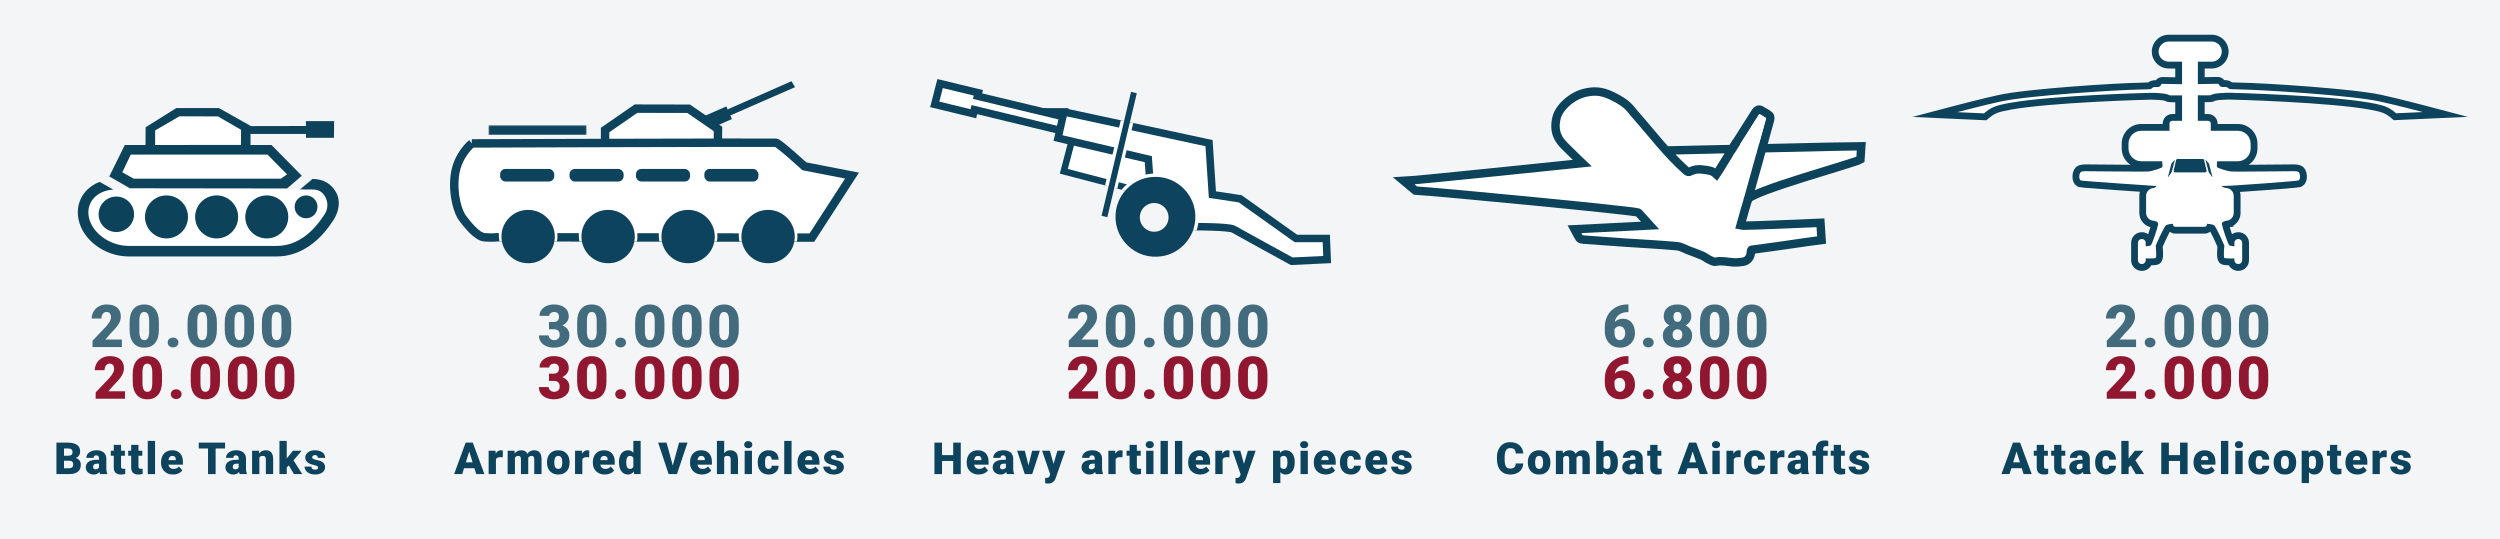 <?xml version="1.0" encoding="UTF-8"?>
<svg id="Ebene_2" data-name="Ebene 2" xmlns="http://www.w3.org/2000/svg" viewBox="0 0 1920 414.286">
  <defs>
    <style>
      .cls-1, .cls-2 {
        fill: none;
      }

      .cls-3 {
        stroke-width: 1.822px;
      }

      .cls-3, .cls-4, .cls-5, .cls-6 {
        fill: #0d435c;
      }

      .cls-3, .cls-4, .cls-2, .cls-7, .cls-8, .cls-9, .cls-10, .cls-11, .cls-6 {
        stroke-miterlimit: 10;
      }

      .cls-3, .cls-8, .cls-9, .cls-10, .cls-11 {
        stroke: #0d435c;
      }

      .cls-4 {
        stroke: #f3f5f7;
        stroke-width: 4.82px;
      }

      .cls-12 {
        fill: #90172f;
      }

      .cls-13, .cls-7, .cls-8, .cls-9, .cls-10 {
        fill: #fff;
      }

      .cls-2, .cls-7 {
        stroke: #0d425b;
      }

      .cls-2, .cls-7, .cls-10 {
        stroke-width: 6.483px;
      }

      .cls-14, .cls-11 {
        fill: #f3f5f7;
      }

      .cls-15 {
        fill: #0d425b;
      }

      .cls-16 {
        fill: #426b7e;
      }

      .cls-8 {
        stroke-width: 5.041px;
      }

      .cls-9 {
        stroke-width: 5.774px;
      }

      .cls-11 {
        stroke-width: 5.157px;
      }

      .cls-6 {
        stroke: #426b7e;
        stroke-width: .632px;
      }
    </style>
  </defs>
  <rect class="cls-14" x="-16.176" y="-11.657" width="1945.375" height="438.106"/>
  <g>
    <path class="cls-13" d="M1718.943,205.411c-2.623,0-4.825-1.835-5.392-4.288-.123,0-.247.001-.373.001-3.529,0-4.728-.197-5.322-.346-1.927-.482-3.218-1.626-2.217-11.802-2.495-5.771-5.638-12.338-6.801-13.83-.439-.16-1.14-.33-1.97-.465-.805,1.274-2.226,2.122-3.842,2.122h-22.305c-1.605,0-3.019-.837-3.826-2.098-.771.132-1.406.292-1.813.44-1.163,1.491-4.307,8.06-6.801,13.83,1.001,10.176-.29,11.319-2.216,11.801-.597.149-1.795.347-5.323.347-.126,0-.25-.001-.373-.001-.566,2.453-2.769,4.288-5.392,4.288h-.13c-3.051,0-5.532-2.481-5.532-5.532v-13.402c0-3.051,2.481-5.532,5.532-5.532h.13c2.728,0,5.001,1.983,5.451,4.584,1.358-3.075,3.747-10.48,4.356-13.088-.232-.098-.522-.193-.788-.257-4.658-.153-8.4-3.991-8.4-8.688v-13.022c0-2.11.756-4.049,2.012-5.556-49.284-3.296-50.108-3.696-50.66-3.965-1.626-.792-2.577-2.498-2.678-4.803-.071-1.619.356-5.017,2.48-6.292,1.1-.659,2.726-.994,4.832-.994.343,0,.556.01.556.01.193.001,28.336.312,41.23.312,4.526,0,5.746-.039,6.069-.062,2.35-.168,6.785-1.591,8.724-2.403-.003-.084-.006-.171-.01-.261h-13.633c-6.866,0-12.451-5.585-12.451-12.451v-3.728c0-6.865,5.585-12.45,12.451-12.45h19.048v-2.916c0-2.61,2.123-4.733,4.733-4.733h4.911v-14.283c-.912.007-1.828.011-2.688.011-4.719,0-5.638,0-6.469-.861-1.539-.693-7.996-1.134-11.926-1.134-.661.003-75.299,1.873-107.65,7.603-11.626,2.059-14.146,3.348-19.086,7.547l-.784.666-38.669-1.757,16.57-4.362c.197-.052,19.844-5.218,32.822-8.069,23.225-5.102,93.56-9.158,107.484-9.366,3.988-.06,6.762-.195,7.92-.299,1.292-1.119,2.762-1.666,4.467-1.666.383,0,.749.027,1.097.056.179.014.349.031.509.031.217-.033.347-.07.417-.096.023-.045.044-.09.065-.133.287-.563,1.159-2.279,3.502-2.279,1.213.015,8.263.143,12.419.22v-12.018h-7.648c-5.712,0-10.358-4.646-10.358-10.357,0-5.712,4.646-10.358,10.358-10.358h33.018c5.711,0,10.357,4.646,10.357,10.358,0,5.711-4.646,10.357-10.357,10.357h-8.015v11.948c4.134-.076,11.325-.208,12.508-.222,2.399-.001,3.272,1.715,3.56,2.278.021.043.042.088.066.134.069.025.197.064.407.099.169-.003.339-.021.519-.034.348-.028.714-.056,1.097-.056,1.704,0,3.173.546,4.466,1.665,1.159.104,3.934.239,7.92.299,13.925.208,84.261,4.266,107.485,9.367,12.979,2.851,32.624,8.017,32.821,8.068l16.57,4.362-38.669,1.757-.784-.666c-4.938-4.198-7.458-5.487-19.085-7.547-32.353-5.729-106.989-7.6-107.653-7.603-3.927,0-10.385.44-11.924,1.135-.832.861-1.748.861-6.448.861-.913,0-1.888-.005-2.855-.013v14.356h5.208c2.61,0,4.733,2.123,4.733,4.733v2.916h18.154c6.866,0,12.451,5.585,12.451,12.45v3.728c0,6.866-5.585,12.451-12.451,12.451h-13.484c-.004.09-.007.177-.01.261,1.938.812,6.375,2.235,8.724,2.403.323.023,1.543.062,6.069.062,12.755,0,40.424-.305,41.301-.314.017-.001.208-.008.485-.008,2.106,0,3.732.335,4.832.994,2.123,1.274,2.552,4.671,2.481,6.289-.101,2.307-1.052,4.013-2.679,4.806-.536.261-1.203.586-27.274,2.522-7.618.565-16.556,1.191-22.899,1.569,1.193,1.488,1.908,3.377,1.908,5.429v13.022c0,3.691-2.264,6.832-5.508,8.096l.018.109-.69.121c-.621.186-1.272.303-1.946.346-.278.061-.602.165-.855.272.606,2.598,2.998,10.011,4.357,13.089.45-2.602,2.724-4.585,5.451-4.585h.13c3.051,0,5.532,2.481,5.532,5.532v13.402c0,3.051-2.481,5.532-5.532,5.532h-.13ZM1699.761,75.031h0Z"/>
    <path class="cls-5" d="M1698.581,31.889c4.277,0,7.744,3.467,7.744,7.744s-3.467,7.744-7.744,7.744h-10.629v17.225c1.875-.035,13.614-.251,15.154-.27h.027c1.685,0,.535,1.979,3.55,2.476.138.023.283.031.433.031.479,0,1.019-.087,1.606-.087.968,0,2.064.236,3.224,1.484.209.224,4.768.416,9.123.48,15.415.23,84.501,4.372,106.963,9.306,13.076,2.873,32.717,8.043,32.717,8.043l-20.523.932c-5.502-4.677-8.627-6.058-20.323-8.129-32.516-5.758-106.731-7.643-108.106-7.643s-12.347.185-13.73,1.844c-.096.115-2.14.151-4.656.151-1.757,0-3.744-.018-5.459-.038v19.611h7.822c1.17,0,2.119.949,2.119,2.119v5.53h20.769c5.433,0,9.837,4.404,9.837,9.837v3.728c0,5.433-4.404,9.837-9.837,9.837h-15.851c-.227,1.143-.382,4.101-.148,4.45.491.736,7.607,3.19,11.042,3.436.688.049,3.007.069,6.279.069,13.07,0,41.326-.314,41.326-.314,0,0,.168-.008.44-.008.816,0,2.564.069,3.484.622,1.227.736,1.984,5.537.002,6.502-.98.478-50.365,4.172-56.567,4.172-.041,0-.08,0-.117-0-.083-0-.162-.001-.24-.001-5.238,0,1.112,1.623,1.112,1.623,3.357,0,6.078,2.721,6.078,6.078v13.022c0,3.288-2.61,5.963-5.871,6.073l0.0.005s-3.437.599-3.225,2.502,4.651,16.067,5.92,16.49c1.114.371,3.205.58,3.698.625v-2.714c0-1.611,1.306-2.917,2.918-2.917h.13c1.611,0,2.918,1.306,2.918,2.917v13.403c0,1.611-1.306,2.917-2.918,2.917h-.13c-1.611,0-2.918-1.306-2.918-2.917v-1.409c-.577.015-1.662.038-2.85.038-1.796,0-3.825-.053-4.685-.268-1.159-.29-.181-9.675-.181-9.675,0,0-6.342-14.799-8.034-15.645-1.173-.587-3.465-.97-5.324-1.079v.423c0,1.062-.862,1.924-1.924,1.924h-22.305c-1.063,0-1.925-.862-1.925-1.924v-.412c-1.826.122-4.015.499-5.152,1.068-1.691.846-8.034,15.645-8.034,15.645,0,0,.979,9.385-.181,9.675-.859.215-2.889.268-4.684.268-1.188,0-2.274-.023-2.85-.038v1.409c0,1.611-1.306,2.917-2.918,2.917h-.13c-1.611,0-2.918-1.306-2.918-2.917v-13.403c0-1.611,1.306-2.917,2.918-2.917h.13c1.611,0,2.918,1.306,2.918,2.917v2.714c.494-.045,2.585-.253,3.699-.625,1.269-.423,5.708-14.587,5.919-16.49.212-1.903-3.225-2.502-3.225-2.502-3.357,0-6.078-2.721-6.078-6.078v-13.022c0-3.356,2.721-6.078,6.078-6.078,2.777-1.467,1.585-1.638.877-1.638-.216,0-.387.016-.387.016,0,0-55.698-3.691-56.684-4.171-1.981-.965-1.224-5.767.002-6.502.921-.552,2.669-.622,3.484-.622.271,0,.44.008.44.008,0,0,28.257.314,41.327.314,3.27,0,5.591-.02,6.279-.069,3.435-.245,10.552-2.699,11.042-3.436.233-.35.078-3.307-.148-4.45h-16c-5.433,0-9.837-4.404-9.837-9.837v-3.728c0-5.433,4.404-9.837,9.837-9.837h21.662v-5.53c0-1.17.949-2.119,2.119-2.119h7.525v-19.538c-1.683.02-3.608.036-5.316.036-2.514,0-4.556-.036-4.652-.151-1.383-1.659-12.354-1.844-13.73-1.844s-75.59,1.885-108.106,7.643c-11.696,2.071-14.82,3.452-20.323,8.129l-20.523-.933s19.641-5.171,32.717-8.043c22.461-4.934,91.548-9.076,106.963-9.306,4.354-.065,8.914-.256,9.123-.48,1.16-1.248,2.257-1.484,3.224-1.484.588,0,1.128.087,1.606.087.151,0,.295-.009.433-.031,3.015-.497,1.865-2.477,3.55-2.476h.027c1.503.018,12.739.226,15.006.268v-17.294h-10.263c-4.277,0-7.744-3.467-7.744-7.744s3.467-7.744,7.744-7.744h33.017M1698.581,26.66h-33.017c-7.153,0-12.973,5.82-12.973,12.973,0,7.154,5.82,12.974,12.973,12.974h5.033v6.739c-4.16-.076-8.771-.159-9.714-.17l-.031-0h-.058c-1.516,0-3.511.457-5.034,2.434-.174-.008-.36-.013-.556-.013-2.026,0-3.853.582-5.455,1.732-1.352.086-3.784.185-6.97.232-16.879.251-85.672,4.521-108.007,9.427-13.031,2.862-32.729,8.042-32.927,8.094l-33.142,8.726,34.236,1.556,20.524.932,2.056.094,1.568-1.333c4.581-3.895,6.777-5.004,17.848-6.964,30.222-5.352,100.603-7.504,107.215-7.563,3.551 0,8.756.367,10.577.842,1.473,1.154,3.345,1.154,7.784,1.154h.087v9.042h-2.296c-4.052,0-7.348,3.296-7.348,7.348v.3h-16.432c-8.307,0-15.066,6.759-15.066,15.066v3.728c0,5.225,2.673,9.837,6.725,12.541-13.588-.068-32.724-.277-34.031-.291-.114-.004-.31-.009-.566-.009-3.897,0-5.611,1.029-6.175,1.367-2.966,1.779-3.873,5.769-3.748,8.644.142,3.261,1.653,5.828,4.146,7.043,1.237.603,1.53.745,30.638,2.782,6.037.422,12.085.836,17.007,1.169-.304,1.021-.467,2.101-.467,3.219v13.022c0,5.277,3.634,9.721,8.53,10.962-.485,1.62-1.12,3.596-1.75,5.427-1.344-.978-2.998-1.556-4.784-1.556h-.13c-4.492,0-8.147,3.655-8.147,8.147v13.403c0,4.492,3.655,8.147,8.147,8.147h.13c3.102,0,5.804-1.743,7.18-4.3,2.703-.047,3.818-.232,4.542-.413,4.858-1.213,4.621-6.862,4.48-10.237-.057-1.364-.157-2.704-.239-3.661,1.886-4.322,4.136-9.086,5.462-11.45,1.201.912,2.698,1.454,4.319,1.454h22.305c1.675,0,3.218-.579,4.438-1.547,1.318,2.33,3.603,7.163,5.514,11.542-.082.958-.182,2.297-.239,3.661-.141,3.375-.378,9.024,4.482,10.238.722.181,1.837.366,4.54.413,1.376,2.557,4.078,4.3,7.18,4.3h.13c4.492,0,8.147-3.655,8.147-8.147v-13.403c0-4.492-3.655-8.147-8.147-8.147h-.13c-1.786,0-3.44.578-4.784,1.556-.631-1.835-1.268-3.815-1.753-5.438l2.925-.433-.081-.81c3.3-1.971,5.482-5.575,5.482-9.709v-13.022c0-1.062-.147-2.09-.422-3.065,5.832-.374,12.841-.869,18.989-1.326,26.574-1.973,27.127-2.242,28.228-2.779,2.494-1.215,4.005-3.782,4.146-7.043.125-2.876-.782-6.865-3.749-8.645-.562-.337-2.276-1.366-6.174-1.366-.256,0-.453.005-.567.009-1.314.014-20.584.225-34.18.292,4.052-2.703,6.726-7.316,6.726-12.541v-3.728c0-8.308-6.759-15.066-15.066-15.066h-15.54v-.3c0-4.052-3.296-7.348-7.348-7.348h-2.593v-9.115c.077 0.0.154 0.0.23 0,4.438,0,6.311-0,7.786-1.154,1.819-.475,7.028-.842,10.6-.842,6.592.059,76.974,2.21,107.194,7.562,11.071,1.96,13.266,3.07,17.848,6.964l1.568,1.333,2.056-.093,20.523-.932,34.238-1.555-33.144-8.726c-.197-.052-19.896-5.231-32.926-8.094-22.334-4.906-91.128-9.176-108.007-9.427-3.186-.048-5.618-.146-6.97-.232-1.601-1.15-3.429-1.732-5.455-1.732-.196,0-.382.005-.556.013-1.523-1.977-3.517-2.434-5.033-2.434h-.034l-.061 0c-.963.012-5.857.1-9.856.173v-6.669h5.399c7.153,0,12.973-5.82,12.973-12.974,0-7.153-5.82-12.973-12.973-12.973h0Z"/>
  </g>
  <g>
    <polygon class="cls-5" points="1671.307 130.618 1672.851 123.926 1691.151 123.926 1692.695 130.618 1671.307 130.618"/>
    <path class="cls-5" d="M1689.726,125.717l.718,3.11h-16.886l.718-3.11h15.45M1691.673,122.136h-19.342c-.528,0-.987.365-1.105.88l-1.847,8.002c-.164.711.376,1.39,1.106,1.39h23.036c.73,0,1.27-.679,1.106-1.39l-1.847-8.002c-.119-.515-.577-.88-1.105-.88h0Z"/>
  </g>
  <path class="cls-5" d="M1699.105,135.732l-2.577-9.975c-.005-.021-.015-.04-.029-.057l-2.356-2.797c-.099-.117-.288-.019-.249.129l2.185,8.418c.004.014.123.605.131.618l2.634,3.778c.088.139.302.046.261-.113Z"/>
  <path class="cls-5" d="M1665.016,135.732l2.577-9.975c.005-.021.015-.04.029-.057l2.356-2.797c.099-.117.288-.019.249.129l-2.185,8.418c-.004.014-.123.605-.131.618l-2.634,3.778c-.088.139-.302.046-.261-.113Z"/>
  <polygon class="cls-4" points="608.882 59.281 560.079 80.822 559.11 78.536 538.457 87.594 544.463 101.802 565.327 92.686 564.085 89.895 614.008 68.081 608.882 59.281"/>
  <polygon class="cls-10" points="464.682 110.968 464.711 99.845 488.433 83.435 528.876 83.517 551.408 99.038 551.309 110.832 464.682 110.968"/>
  <path class="cls-10" d="M362.346,110.135s-10.892,8.661-12.978,24.199c-2.086,15.538,2.781,29.294,5.794,33.115,3.013,3.821,10.661,14.265,16.918,14.774,6.257.509,9.502,0,9.502,0l241.952.255,30.823-47.634-36.617-7.132s-19.467-17.831-21.785-18.086c-2.318-.255-233.608.509-233.608.509Z"/>
  <rect class="cls-3" x="385.015" y="130.662" width="39.709" height="7.833" rx="3.157" ry="3.157"/>
  <rect class="cls-3" x="438.308" y="130.662" width="39.709" height="7.833" rx="3.157" ry="3.157"/>
  <rect class="cls-3" x="489.322" y="130.662" width="39.709" height="7.833" rx="3.157" ry="3.157"/>
  <rect class="cls-3" x="541.855" y="130.662" width="39.709" height="7.833" rx="3.157" ry="3.157"/>
  <rect class="cls-6" x="375.583" y="96.623" width="74.482" height="6.661"/>
  <g>
    <rect class="cls-1" x="41.503" y="338.606" width="231.374" height="48.169"/>
    <path class="cls-5" d="M43.329,364.105v-24.172h8.683c3.11,0,5.476.57,7.097,1.71,1.621,1.14,2.432,2.795,2.432,4.964,0,1.251-.288,2.318-.863,3.204-.576.886-1.422,1.538-2.54,1.959,1.262.332,2.23.952,2.905,1.859.675.907,1.013,2.015,1.013,3.32,0,2.368-.75,4.147-2.25,5.337-1.5,1.19-3.722,1.797-6.666,1.818h-9.812ZM49.156,350.01h3.038c1.272-.011,2.18-.244,2.723-.699.542-.455.813-1.126.813-2.015,0-1.021-.293-1.757-.88-2.207-.587-.449-1.533-.674-2.839-.674h-2.855v5.595ZM49.156,353.829v5.794h3.818c1.051,0,1.859-.24,2.424-.723.564-.48.847-1.158.847-2.033,0-2.014-1.002-3.027-3.005-3.038h-4.084Z"/>
    <path class="cls-5" d="M76.821,364.105c-.199-.365-.376-.902-.531-1.61-1.029,1.295-2.468,1.942-4.316,1.942-1.693,0-3.132-.512-4.316-1.535-1.185-1.023-1.776-2.311-1.776-3.86,0-1.948.719-3.42,2.158-4.416,1.438-.996,3.53-1.494,6.275-1.494h1.727v-.951c0-1.657-.714-2.485-2.142-2.485-1.328,0-1.992.656-1.992,1.969h-5.595c0-1.735.739-3.145,2.216-4.229,1.478-1.083,3.362-1.625,5.653-1.625s4.101.559,5.429,1.677,2.009,2.651,2.042,4.599v7.952c.022,1.649.276,2.911.764,3.785v.282h-5.595ZM73.318,360.453c.697,0,1.275-.149,1.735-.448.459-.299.789-.636.988-1.013v-2.872h-1.627c-1.948,0-2.922.874-2.922,2.623,0,.509.171.921.515,1.237.343.314.78.473,1.312.473Z"/>
    <path class="cls-5" d="M92.964,341.676v4.466h2.955v3.885h-2.955v8.218c0,.675.122,1.146.365,1.411.243.266.725.398,1.444.398.553,0,1.018-.033,1.395-.1v4.001c-1.007.321-2.059.481-3.154.481-1.926,0-3.348-.453-4.267-1.361-.919-.907-1.378-2.285-1.378-4.134v-8.915h-2.291v-3.885h2.291v-4.466h5.595Z"/>
    <path class="cls-5" d="M106.335,341.676v4.466h2.955v3.885h-2.955v8.218c0,.675.122,1.146.365,1.411.243.266.725.398,1.444.398.553,0,1.018-.033,1.395-.1v4.001c-1.007.321-2.059.481-3.154.481-1.926,0-3.348-.453-4.267-1.361-.919-.907-1.378-2.285-1.378-4.134v-8.915h-2.291v-3.885h2.291v-4.466h5.595Z"/>
    <path class="cls-5" d="M119.092,364.105h-5.611v-25.5h5.611v25.5Z"/>
    <path class="cls-5" d="M132.928,364.437c-2.756,0-4.986-.822-6.69-2.465-1.705-1.645-2.557-3.783-2.557-6.417v-.465c0-1.837.34-3.458,1.021-4.864.681-1.405,1.674-2.492,2.98-3.262,1.306-.77,2.855-1.154,4.648-1.154,2.523,0,4.516.783,5.977,2.35s2.191,3.749,2.191,6.549v2.175h-11.123c.199,1.007.636,1.799,1.312,2.374.675.576,1.549.863,2.623.863,1.771,0,3.154-.619,4.15-1.859l2.557,3.021c-.697.963-1.685,1.729-2.963,2.299-1.278.57-2.654.855-4.125.855ZM132.297,350.127c-1.638,0-2.612,1.085-2.922,3.254h5.645v-.432c.022-.896-.205-1.591-.681-2.084-.476-.492-1.157-.738-2.042-.738Z"/>
    <path class="cls-5" d="M172.851,344.432h-7.256v19.673h-5.826v-19.673h-7.123v-4.499h20.205v4.499Z"/>
    <path class="cls-5" d="M184.08,364.105c-.199-.365-.376-.902-.531-1.61-1.029,1.295-2.468,1.942-4.316,1.942-1.693,0-3.132-.512-4.316-1.535-1.184-1.023-1.775-2.311-1.775-3.86,0-1.948.719-3.42,2.158-4.416,1.438-.996,3.529-1.494,6.275-1.494h1.727v-.951c0-1.657-.715-2.485-2.143-2.485-1.328,0-1.992.656-1.992,1.969h-5.594c0-1.735.738-3.145,2.216-4.229,1.478-1.083,3.362-1.625,5.653-1.625s4.1.559,5.428,1.677,2.01,2.651,2.043,4.599v7.952c.021,1.649.275,2.911.764,3.785v.282h-5.596ZM180.578,360.453c.697,0,1.275-.149,1.734-.448s.789-.636.988-1.013v-2.872h-1.627c-1.949,0-2.922.874-2.922,2.623,0,.509.171.921.514,1.237.344.314.781.473,1.312.473Z"/>
    <path class="cls-5" d="M198.846,346.142l.183,2.108c1.239-1.627,2.949-2.44,5.13-2.44,1.87,0,3.268.559,4.191,1.677s1.403,2.8,1.437,5.047v11.571h-5.611v-11.339c0-.907-.183-1.574-.548-2.001-.365-.426-1.029-.639-1.992-.639-1.096,0-1.909.432-2.44,1.295v12.684h-5.595v-17.963h5.246Z"/>
    <path class="cls-5" d="M221.796,357.415l-1.577,1.577v5.113h-5.595v-25.517h5.595v13.547l.564-.747,4.217-5.246h6.707l-6.292,7.388,6.707,10.575h-6.408l-3.918-6.69Z"/>
    <path class="cls-5" d="M244.281,359.058c0-.476-.249-.857-.747-1.146s-1.444-.587-2.839-.896-2.546-.716-3.453-1.22c-.908-.504-1.6-1.115-2.075-1.835s-.714-1.544-.714-2.474c0-1.648.681-3.008,2.042-4.076,1.361-1.067,3.144-1.602,5.346-1.602,2.368,0,4.272.537,5.711,1.61s2.158,2.485,2.158,4.233h-5.611c0-1.438-.759-2.158-2.274-2.158-.587,0-1.079.164-1.478.49s-.598.732-.598,1.22c0,.498.243.902.73,1.212.487.311,1.265.564,2.333.764,1.067.199,2.006.438,2.813.714,2.7.93,4.051,2.596,4.051,4.997,0,1.639-.728,2.972-2.183,4.001-1.456,1.029-3.34,1.544-5.653,1.544-1.538,0-2.911-.277-4.117-.83s-2.147-1.306-2.822-2.258c-.675-.951-1.013-1.953-1.013-3.005h5.229c.022.83.299,1.437.83,1.817.531.383,1.212.573,2.042.573.764,0,1.336-.155,1.719-.465.381-.31.572-.714.572-1.212Z"/>
  </g>
  <g>
    <rect class="cls-1" x="71.501" y="272.195" width="181.75" height="42.137"/>
    <path class="cls-12" d="M95.985,306.228h-22.512v-4.875l10.369-10.901c2.556-2.909,3.833-5.222,3.833-6.935,0-1.389-.303-2.445-.908-3.169s-1.484-1.086-2.637-1.086c-1.138,0-2.061.483-2.77,1.451s-1.063,2.175-1.063,3.623h-7.489c0-1.979.495-3.808,1.484-5.483.989-1.678,2.363-2.988,4.121-3.934s3.723-1.418,5.895-1.418c3.485,0,6.171.805,8.054,2.415,1.884,1.61,2.825,3.922,2.825,6.935,0,1.271-.236,2.508-.709,3.712s-1.207,2.468-2.204,3.789c-.997,1.322-2.604,3.091-4.819,5.307l-4.166,4.809h12.696v5.761Z"/>
    <path class="cls-12" d="M124.423,293.045c0,4.357-.979,7.719-2.937,10.082s-4.716,3.545-8.275,3.545c-3.59,0-6.367-1.189-8.331-3.567-1.965-2.378-2.947-5.731-2.947-10.06v-5.895c0-4.357.979-7.718,2.936-10.081s4.724-3.546,8.298-3.546c3.575,0,6.345,1.189,8.31,3.568,1.964,2.378,2.947,5.738,2.947,10.081v5.872ZM116.955,286.198c0-2.319-.303-4.052-.908-5.196s-1.566-1.717-2.881-1.717c-1.285,0-2.219.531-2.803,1.596-.584,1.062-.897,2.674-.941,4.83v8.242c0,2.408.303,4.17.908,5.285s1.565,1.672,2.881,1.672c1.27,0,2.208-.543,2.813-1.628.605-1.086.916-2.788.931-5.107v-7.977Z"/>
    <path class="cls-12" d="M135.31,298.982c1.182,0,2.164.352,2.947,1.053.782.702,1.174,1.6,1.174,2.692s-.392,1.991-1.174,2.692c-.783.701-1.766,1.053-2.947,1.053-1.196,0-2.183-.355-2.958-1.064s-1.163-1.602-1.163-2.681c0-1.078.388-1.972,1.163-2.681s1.762-1.064,2.958-1.064Z"/>
    <path class="cls-12" d="M168.954,293.045c0,4.357-.979,7.719-2.936,10.082-1.958,2.363-4.717,3.545-8.276,3.545-3.589,0-6.366-1.189-8.331-3.567s-2.947-5.731-2.947-10.06v-5.895c0-4.357.979-7.718,2.937-10.081,1.957-2.363,4.723-3.546,8.298-3.546,3.574,0,6.344,1.189,8.309,3.568,1.965,2.378,2.947,5.738,2.947,10.081v5.872ZM161.487,286.198c0-2.319-.303-4.052-.909-5.196-.605-1.145-1.565-1.717-2.88-1.717-1.285,0-2.22.531-2.803,1.596-.584,1.062-.897,2.674-.942,4.83v8.242c0,2.408.303,4.17.909,5.285.605,1.115,1.565,1.672,2.88,1.672,1.271,0,2.208-.543,2.814-1.628.605-1.086.916-2.788.931-5.107v-7.977Z"/>
    <path class="cls-12" d="M197.502,293.045c0,4.357-.979,7.719-2.936,10.082-1.958,2.363-4.717,3.545-8.276,3.545-3.589,0-6.366-1.189-8.331-3.567s-2.947-5.731-2.947-10.06v-5.895c0-4.357.979-7.718,2.937-10.081,1.957-2.363,4.723-3.546,8.298-3.546,3.574,0,6.344,1.189,8.309,3.568,1.965,2.378,2.947,5.738,2.947,10.081v5.872ZM190.035,286.198c0-2.319-.303-4.052-.909-5.196-.605-1.145-1.565-1.717-2.88-1.717-1.285,0-2.22.531-2.803,1.596-.584,1.062-.897,2.674-.942,4.83v8.242c0,2.408.303,4.17.909,5.285.605,1.115,1.565,1.672,2.88,1.672,1.271,0,2.208-.543,2.814-1.628.605-1.086.916-2.788.931-5.107v-7.977Z"/>
    <path class="cls-12" d="M226.05,293.045c0,4.357-.979,7.719-2.936,10.082-1.958,2.363-4.717,3.545-8.276,3.545-3.589,0-6.366-1.189-8.331-3.567s-2.947-5.731-2.947-10.06v-5.895c0-4.357.979-7.718,2.937-10.081,1.957-2.363,4.723-3.546,8.298-3.546,3.574,0,6.344,1.189,8.309,3.568,1.965,2.378,2.947,5.738,2.947,10.081v5.872ZM218.583,286.198c0-2.319-.303-4.052-.909-5.196-.605-1.145-1.565-1.717-2.88-1.717-1.285,0-2.22.531-2.803,1.596-.584,1.062-.897,2.674-.942,4.83v8.242c0,2.408.303,4.17.909,5.285.605,1.115,1.565,1.672,2.88,1.672,1.271,0,2.208-.543,2.814-1.628.605-1.086.916-2.788.931-5.107v-7.977Z"/>
  </g>
  <g>
    <rect class="cls-1" x="69.094" y="232.512" width="181.75" height="42.137"/>
    <path class="cls-16" d="M93.578,266.546h-22.512v-4.875l10.369-10.902c2.556-2.909,3.833-5.221,3.833-6.935,0-1.388-.303-2.444-.908-3.169-.605-.723-1.484-1.086-2.637-1.086-1.138,0-2.061.484-2.77,1.451-.709.969-1.063,2.176-1.063,3.623h-7.489c0-1.979.495-3.807,1.484-5.483s2.363-2.987,4.121-3.933,3.723-1.418,5.895-1.418c3.485,0,6.171.805,8.054,2.414,1.884,1.611,2.825,3.922,2.825,6.936,0,1.271-.236,2.508-.709,3.711-.473,1.205-1.207,2.468-2.204,3.789-.997,1.322-2.604,3.092-4.819,5.307l-4.166,4.809h12.696v5.762Z"/>
    <path class="cls-16" d="M122.015,253.363c0,4.357-.979,7.718-2.937,10.081-1.957,2.364-4.716,3.546-8.275,3.546-3.59,0-6.367-1.189-8.331-3.568-1.965-2.378-2.947-5.73-2.947-10.059v-5.895c0-4.357.979-7.719,2.936-10.082s4.724-3.545,8.298-3.545c3.575,0,6.345,1.189,8.31,3.567,1.964,2.378,2.947,5.739,2.947,10.081v5.873ZM114.548,246.515c0-2.318-.303-4.051-.908-5.195s-1.566-1.718-2.881-1.718c-1.285,0-2.219.532-2.803,1.596s-.897,2.674-.941,4.83v8.243c0,2.408.303,4.169.908,5.284.605,1.116,1.565,1.673,2.881,1.673,1.27,0,2.208-.543,2.813-1.629s.916-2.787.931-5.107v-7.977Z"/>
    <path class="cls-16" d="M132.903,259.3c1.182,0,2.164.352,2.947,1.053.782.701,1.174,1.6,1.174,2.691,0,1.094-.392,1.991-1.174,2.693-.783.701-1.766,1.052-2.947,1.052-1.196,0-2.183-.354-2.958-1.063s-1.163-1.603-1.163-2.682c0-1.078.388-1.972,1.163-2.681s1.762-1.063,2.958-1.063Z"/>
    <path class="cls-16" d="M166.547,253.363c0,4.357-.979,7.718-2.936,10.081-1.958,2.364-4.717,3.546-8.276,3.546-3.589,0-6.366-1.189-8.331-3.568-1.965-2.378-2.947-5.73-2.947-10.059v-5.895c0-4.357.979-7.719,2.937-10.082,1.957-2.363,4.723-3.545,8.298-3.545,3.574,0,6.344,1.189,8.309,3.567s2.947,5.739,2.947,10.081v5.873ZM159.08,246.515c0-2.318-.303-4.051-.909-5.195-.605-1.145-1.565-1.718-2.88-1.718-1.285,0-2.22.532-2.803,1.596-.584,1.063-.897,2.674-.942,4.83v8.243c0,2.408.303,4.169.909,5.284.605,1.116,1.565,1.673,2.88,1.673,1.271,0,2.208-.543,2.814-1.629.605-1.086.916-2.787.931-5.107v-7.977Z"/>
    <path class="cls-16" d="M195.095,253.363c0,4.357-.979,7.718-2.936,10.081-1.958,2.364-4.717,3.546-8.276,3.546-3.589,0-6.366-1.189-8.331-3.568-1.965-2.378-2.947-5.73-2.947-10.059v-5.895c0-4.357.979-7.719,2.937-10.082,1.957-2.363,4.723-3.545,8.298-3.545,3.574,0,6.344,1.189,8.309,3.567s2.947,5.739,2.947,10.081v5.873ZM187.628,246.515c0-2.318-.303-4.051-.909-5.195-.605-1.145-1.565-1.718-2.88-1.718-1.285,0-2.22.532-2.803,1.596-.584,1.063-.897,2.674-.942,4.83v8.243c0,2.408.303,4.169.909,5.284.605,1.116,1.565,1.673,2.88,1.673,1.271,0,2.208-.543,2.814-1.629.605-1.086.916-2.787.931-5.107v-7.977Z"/>
    <path class="cls-16" d="M223.642,253.363c0,4.357-.979,7.718-2.936,10.081-1.958,2.364-4.717,3.546-8.276,3.546-3.589,0-6.366-1.189-8.331-3.568-1.965-2.378-2.947-5.73-2.947-10.059v-5.895c0-4.357.979-7.719,2.937-10.082,1.957-2.363,4.723-3.545,8.298-3.545,3.574,0,6.344,1.189,8.309,3.567s2.947,5.739,2.947,10.081v5.873ZM216.176,246.515c0-2.318-.303-4.051-.909-5.195-.605-1.145-1.565-1.718-2.88-1.718-1.285,0-2.22.532-2.803,1.596-.584,1.063-.897,2.674-.942,4.83v8.243c0,2.408.303,4.169.909,5.284.605,1.116,1.565,1.673,2.88,1.673,1.271,0,2.208-.543,2.814-1.629.605-1.086.916-2.787.931-5.107v-7.977Z"/>
  </g>
  <g>
    <rect class="cls-1" x="715.824" y="338.606" width="400.144" height="32.402"/>
    <path class="cls-5" d="M737.853,364.105h-5.793v-10.094h-8.584v10.094h-5.826v-24.172h5.826v9.596h8.584v-9.596h5.793v24.172Z"/>
    <path class="cls-5" d="M751.674,364.437c-2.756,0-4.986-.822-6.691-2.465-1.704-1.645-2.557-3.783-2.557-6.417v-.465c0-1.837.341-3.458,1.021-4.864.681-1.405,1.674-2.492,2.98-3.262,1.305-.77,2.855-1.154,4.648-1.154,2.523,0,4.516.783,5.977,2.35s2.191,3.749,2.191,6.549v2.175h-11.123c.199,1.007.636,1.799,1.311,2.374.676.576,1.55.863,2.623.863,1.771,0,3.154-.619,4.15-1.859l2.557,3.021c-.697.963-1.685,1.729-2.963,2.299-1.278.57-2.654.855-4.125.855ZM751.043,350.127c-1.639,0-2.613,1.085-2.922,3.254h5.645v-.432c.021-.896-.205-1.591-.682-2.084-.476-.492-1.156-.738-2.041-.738Z"/>
    <path class="cls-5" d="M773.311,364.105c-.199-.365-.376-.902-.531-1.61-1.029,1.295-2.468,1.942-4.316,1.942-1.693,0-3.132-.512-4.316-1.535s-1.776-2.311-1.776-3.86c0-1.948.719-3.42,2.158-4.416,1.438-.996,3.53-1.494,6.275-1.494h1.727v-.951c0-1.657-.714-2.485-2.142-2.485-1.328,0-1.992.656-1.992,1.969h-5.595c0-1.735.738-3.145,2.217-4.229,1.477-1.083,3.361-1.625,5.652-1.625s4.101.559,5.429,1.677,2.009,2.651,2.042,4.599v7.952c.021,1.649.276,2.911.764,3.785v.282h-5.595ZM769.808,360.453c.697,0,1.275-.149,1.734-.448s.789-.636.988-1.013v-2.872h-1.627c-1.948,0-2.922.874-2.922,2.623,0,.509.172.921.515,1.237.343.314.78.473,1.312.473Z"/>
    <path class="cls-5" d="M789.853,357.448l2.839-11.306h5.894l-5.86,17.963h-5.711l-5.86-17.963h5.91l2.789,11.306Z"/>
    <path class="cls-5" d="M809.135,356.269l2.988-10.127h5.992l-7.32,20.968-.316.764c-1.04,2.324-2.877,3.486-5.512,3.486-.73,0-1.5-.11-2.307-.331v-3.985h.73c.785,0,1.386-.114,1.801-.341s.723-.634.922-1.221l.447-1.196-6.242-18.144h5.977l2.84,10.127Z"/>
    <path class="cls-5" d="M841.555,364.105c-.199-.365-.377-.902-.531-1.61-1.029,1.295-2.469,1.942-4.316,1.942-1.693,0-3.133-.512-4.316-1.535-1.186-1.023-1.777-2.311-1.777-3.86,0-1.948.72-3.42,2.158-4.416,1.439-.996,3.531-1.494,6.275-1.494h1.727v-.951c0-1.657-.713-2.485-2.141-2.485-1.328,0-1.992.656-1.992,1.969h-5.596c0-1.735.739-3.145,2.217-4.229,1.478-1.083,3.361-1.625,5.652-1.625s4.102.559,5.43,1.677,2.008,2.651,2.041,4.599v7.952c.022,1.649.277,2.911.764,3.785v.282h-5.594ZM838.051,360.453c.697,0,1.275-.149,1.735-.448.459-.299.788-.636.987-1.013v-2.872h-1.627c-1.947,0-2.922.874-2.922,2.623,0,.509.172.921.516,1.237.342.314.779.473,1.311.473Z"/>
    <path class="cls-5" d="M862.047,351.206l-1.843-.133c-1.76,0-2.889.554-3.387,1.66v11.372h-5.595v-17.963h5.246l.183,2.308c.94-1.76,2.252-2.64,3.935-2.64.598,0,1.117.066,1.561.199l-.1,5.196Z"/>
    <path class="cls-5" d="M873.11,341.676v4.466h2.955v3.885h-2.955v8.218c0,.675.122,1.146.365,1.411s.725.398,1.444.398c.553,0,1.018-.033,1.395-.1v4.001c-1.008.321-2.059.481-3.154.481-1.926,0-3.348-.453-4.267-1.361-.919-.907-1.378-2.285-1.378-4.134v-8.915h-2.291v-3.885h2.291v-4.466h5.595Z"/>
    <path class="cls-5" d="M879.924,341.494c0-.802.287-1.459.863-1.971.574-.512,1.322-.769,2.24-.769.919,0,1.666.257,2.242.769.574.512.863,1.169.863,1.971s-.289,1.459-.863,1.971c-.576.513-1.323.769-2.242.769-.918,0-1.666-.256-2.24-.769-.576-.512-.863-1.169-.863-1.971ZM885.867,364.105h-5.611v-17.963h5.611v17.963Z"/>
    <path class="cls-5" d="M896.914,364.105h-5.611v-25.5h5.611v25.5Z"/>
    <path class="cls-5" d="M907.961,364.105h-5.611v-25.5h5.611v25.5Z"/>
    <path class="cls-5" d="M921.796,364.437c-2.756,0-4.986-.822-6.69-2.465-1.705-1.645-2.557-3.783-2.557-6.417v-.465c0-1.837.34-3.458,1.021-4.864.68-1.405,1.674-2.492,2.979-3.262s2.855-1.154,4.648-1.154c2.523,0,4.516.783,5.977,2.35s2.191,3.749,2.191,6.549v2.175h-11.123c.199,1.007.636,1.799,1.312,2.374.675.576,1.549.863,2.623.863,1.771,0,3.154-.619,4.15-1.859l2.557,3.021c-.697.963-1.686,1.729-2.963,2.299-1.279.57-2.654.855-4.126.855ZM921.165,350.127c-1.638,0-2.612,1.085-2.922,3.254h5.645v-.432c.022-.896-.205-1.591-.681-2.084-.477-.492-1.156-.738-2.042-.738Z"/>
    <path class="cls-5" d="M944.181,351.206l-1.843-.133c-1.76,0-2.889.554-3.387,1.66v11.372h-5.595v-17.963h5.246l.183,2.308c.94-1.76,2.252-2.64,3.935-2.64.598,0,1.117.066,1.561.199l-.1,5.196Z"/>
    <path class="cls-5" d="M955.377,356.269l2.988-10.127h5.994l-7.322,20.968-.314.764c-1.041,2.324-2.879,3.486-5.512,3.486-.73,0-1.5-.11-2.309-.331v-3.985h.73c.786,0,1.387-.114,1.802-.341s.722-.634.921-1.221l.449-1.196-6.242-18.144h5.977l2.838,10.127Z"/>
    <path class="cls-5" d="M994.355,355.256c0,2.789-.629,5.017-1.885,6.683s-2.953,2.498-5.088,2.498c-1.65,0-3.006-.604-4.068-1.81v8.384h-5.594v-24.869h5.229l.166,1.66c1.074-1.328,2.484-1.992,4.234-1.992,2.213,0,3.934.816,5.162,2.449s1.844,3.876,1.844,6.731v.266ZM988.76,354.908c0-3.188-.93-4.781-2.789-4.781-1.328,0-2.213.477-2.656,1.428v7.072c.487.996,1.384,1.494,2.689,1.494,1.782,0,2.701-1.538,2.756-4.615v-.598Z"/>
    <path class="cls-5" d="M998.478,341.494c0-.802.287-1.459.863-1.971.575-.512,1.322-.769,2.241-.769s1.665.257,2.241.769c.575.512.863,1.169.863,1.971s-.288,1.459-.863,1.971c-.576.513-1.322.769-2.241.769s-1.666-.256-2.241-.769c-.576-.512-.863-1.169-.863-1.971ZM1004.422,364.105h-5.611v-17.963h5.611v17.963Z"/>
    <path class="cls-5" d="M1018.258,364.437c-2.756,0-4.986-.822-6.69-2.465-1.704-1.645-2.557-3.783-2.557-6.417v-.465c0-1.837.341-3.458,1.021-4.864.682-1.405,1.674-2.492,2.98-3.262,1.306-.77,2.855-1.154,4.648-1.154,2.523,0,4.516.783,5.977,2.35s2.191,3.749,2.191,6.549v2.175h-11.123c.199,1.007.637,1.799,1.312,2.374.675.576,1.55.863,2.623.863,1.771,0,3.154-.619,4.15-1.859l2.557,3.021c-.697.963-1.685,1.729-2.964,2.299-1.277.57-2.653.855-4.125.855ZM1017.627,350.127c-1.639,0-2.612,1.085-2.922,3.254h5.645v-.432c.021-.896-.205-1.591-.681-2.084-.476-.492-1.157-.738-2.042-.738Z"/>
    <path class="cls-5" d="M1037.373,360.121c.785,0,1.395-.213,1.826-.639s.641-1.021.631-1.785h5.246c0,1.971-.706,3.586-2.117,4.848s-3.229,1.893-5.453,1.893c-2.613,0-4.672-.818-6.176-2.457-1.506-1.638-2.258-3.906-2.258-6.807v-.232c0-1.814.334-3.417,1.004-4.807.67-1.389,1.635-2.457,2.896-3.203,1.262-.748,2.756-1.121,4.482-1.121,2.336,0,4.189.647,5.562,1.942,1.371,1.295,2.059,3.05,2.059,5.263h-5.246c0-.93-.228-1.644-.682-2.142-.453-.498-1.062-.747-1.826-.747-1.449,0-2.297.924-2.539,2.772-.078.587-.117,1.395-.117,2.424,0,1.804.217,3.055.648,3.752s1.117,1.046,2.059,1.046Z"/>
    <path class="cls-5" d="M1057.832,364.437c-2.756,0-4.986-.822-6.689-2.465-1.705-1.645-2.557-3.783-2.557-6.417v-.465c0-1.837.34-3.458,1.021-4.864.681-1.405,1.674-2.492,2.979-3.262,1.307-.77,2.855-1.154,4.648-1.154,2.523,0,4.516.783,5.977,2.35s2.191,3.749,2.191,6.549v2.175h-11.123c.199,1.007.637,1.799,1.312,2.374.674.576,1.549.863,2.623.863,1.77,0,3.154-.619,4.15-1.859l2.557,3.021c-.697.963-1.686,1.729-2.964,2.299-1.278.57-2.653.855-4.126.855ZM1057.201,350.127c-1.638,0-2.611,1.085-2.922,3.254h5.645v-.432c.022-.896-.205-1.591-.68-2.084-.477-.492-1.157-.738-2.043-.738Z"/>
    <path class="cls-5" d="M1078.758,359.058c0-.476-.25-.857-.748-1.146s-1.443-.587-2.838-.896-2.547-.716-3.453-1.22c-.908-.504-1.6-1.115-2.076-1.835-.476-.72-.713-1.544-.713-2.474,0-1.648.68-3.008,2.041-4.076,1.361-1.067,3.144-1.602,5.346-1.602,2.369,0,4.272.537,5.711,1.61,1.439,1.073,2.158,2.485,2.158,4.233h-5.611c0-1.438-.758-2.158-2.273-2.158-.588,0-1.08.164-1.479.49s-.598.732-.598,1.22c0,.498.244.902.73,1.212.487.311,1.265.564,2.333.764,1.067.199,2.006.438,2.813.714,2.701.93,4.051,2.596,4.051,4.997,0,1.639-.728,2.972-2.183,4.001-1.456,1.029-3.34,1.544-5.653,1.544-1.538,0-2.91-.277-4.117-.83-1.206-.553-2.146-1.306-2.822-2.258-.675-.951-1.012-1.953-1.012-3.005h5.229c.022.83.299,1.437.83,1.817.531.383,1.213.573,2.043.573.764,0,1.336-.155,1.718-.465s.573-.714.573-1.212Z"/>
  </g>
  <g>
    <rect class="cls-1" x="818.846" y="272.195" width="222.038" height="42.137"/>
    <path class="cls-12" d="M843.33,306.228h-22.512v-4.875l10.369-10.901c2.556-2.909,3.833-5.222,3.833-6.935,0-1.389-.303-2.445-.908-3.169s-1.484-1.086-2.637-1.086c-1.138,0-2.061.483-2.77,1.451s-1.063,2.175-1.063,3.623h-7.489c0-1.979.495-3.808,1.484-5.483.989-1.678,2.363-2.988,4.121-3.934s3.723-1.418,5.895-1.418c3.485,0,6.171.805,8.054,2.415,1.884,1.61,2.825,3.922,2.825,6.935,0,1.271-.236,2.508-.709,3.712s-1.207,2.468-2.204,3.789c-.997,1.322-2.604,3.091-4.819,5.307l-4.166,4.809h12.696v5.761Z"/>
    <path class="cls-12" d="M871.767,293.045c0,4.357-.979,7.719-2.937,10.082s-4.716,3.545-8.275,3.545c-3.59,0-6.367-1.189-8.331-3.567-1.965-2.378-2.947-5.731-2.947-10.06v-5.895c0-4.357.979-7.718,2.936-10.081s4.724-3.546,8.298-3.546c3.575,0,6.345,1.189,8.31,3.568,1.964,2.378,2.947,5.738,2.947,10.081v5.872ZM864.3,286.198c0-2.319-.303-4.052-.908-5.196s-1.566-1.717-2.881-1.717c-1.285,0-2.219.531-2.803,1.596-.584,1.062-.897,2.674-.941,4.83v8.242c0,2.408.303,4.17.908,5.285s1.565,1.672,2.881,1.672c1.27,0,2.208-.543,2.813-1.628.605-1.086.916-2.788.931-5.107v-7.977Z"/>
    <path class="cls-12" d="M882.655,298.982c1.182,0,2.164.352,2.947,1.053.782.702,1.174,1.6,1.174,2.692s-.392,1.991-1.174,2.692c-.783.701-1.766,1.053-2.947,1.053-1.196,0-2.183-.355-2.958-1.064s-1.163-1.602-1.163-2.681c0-1.078.388-1.972,1.163-2.681s1.762-1.064,2.958-1.064Z"/>
    <path class="cls-12" d="M916.299,293.045c0,4.357-.979,7.719-2.936,10.082-1.958,2.363-4.717,3.545-8.276,3.545-3.589,0-6.366-1.189-8.331-3.567s-2.947-5.731-2.947-10.06v-5.895c0-4.357.979-7.718,2.937-10.081,1.957-2.363,4.723-3.546,8.298-3.546,3.574,0,6.344,1.189,8.309,3.568,1.965,2.378,2.947,5.738,2.947,10.081v5.872ZM908.832,286.198c0-2.319-.303-4.052-.909-5.196-.605-1.145-1.565-1.717-2.88-1.717-1.285,0-2.22.531-2.803,1.596-.584,1.062-.897,2.674-.942,4.83v8.242c0,2.408.303,4.17.909,5.285.605,1.115,1.565,1.672,2.88,1.672,1.271,0,2.208-.543,2.814-1.628.605-1.086.916-2.788.931-5.107v-7.977Z"/>
    <path class="cls-12" d="M944.847,293.045c0,4.357-.979,7.719-2.936,10.082-1.958,2.363-4.717,3.545-8.276,3.545-3.589,0-6.366-1.189-8.331-3.567s-2.947-5.731-2.947-10.06v-5.895c0-4.357.979-7.718,2.937-10.081,1.957-2.363,4.723-3.546,8.298-3.546,3.574,0,6.344,1.189,8.309,3.568,1.965,2.378,2.947,5.738,2.947,10.081v5.872ZM937.38,286.198c0-2.319-.303-4.052-.909-5.196-.605-1.145-1.565-1.717-2.88-1.717-1.285,0-2.22.531-2.803,1.596-.584,1.062-.897,2.674-.942,4.83v8.242c0,2.408.303,4.17.909,5.285.605,1.115,1.565,1.672,2.88,1.672,1.271,0,2.208-.543,2.814-1.628.605-1.086.916-2.788.931-5.107v-7.977Z"/>
    <path class="cls-12" d="M973.394,293.045c0,4.357-.979,7.719-2.936,10.082-1.958,2.363-4.717,3.545-8.276,3.545-3.589,0-6.366-1.189-8.331-3.567s-2.947-5.731-2.947-10.06v-5.895c0-4.357.979-7.718,2.937-10.081,1.957-2.363,4.723-3.546,8.298-3.546,3.574,0,6.344,1.189,8.309,3.568,1.965,2.378,2.947,5.738,2.947,10.081v5.872ZM965.928,286.198c0-2.319-.303-4.052-.909-5.196-.605-1.145-1.565-1.717-2.88-1.717-1.285,0-2.22.531-2.803,1.596-.584,1.062-.897,2.674-.942,4.83v8.242c0,2.408.303,4.17.909,5.285.605,1.115,1.565,1.672,2.88,1.672,1.271,0,2.208-.543,2.814-1.628.605-1.086.916-2.788.931-5.107v-7.977Z"/>
  </g>
  <g>
    <rect class="cls-1" x="818.846" y="232.512" width="222.038" height="42.137"/>
    <path class="cls-16" d="M843.33,266.546h-22.512v-4.875l10.369-10.902c2.556-2.909,3.833-5.221,3.833-6.935,0-1.388-.303-2.444-.908-3.169-.605-.723-1.484-1.086-2.637-1.086-1.138,0-2.061.484-2.77,1.451-.709.969-1.063,2.176-1.063,3.623h-7.489c0-1.979.495-3.807,1.484-5.483s2.363-2.987,4.121-3.933,3.723-1.418,5.895-1.418c3.485,0,6.171.805,8.054,2.414,1.884,1.611,2.825,3.922,2.825,6.936,0,1.271-.236,2.508-.709,3.711-.473,1.205-1.207,2.468-2.204,3.789-.997,1.322-2.604,3.092-4.819,5.307l-4.166,4.809h12.696v5.762Z"/>
    <path class="cls-16" d="M871.767,253.363c0,4.357-.979,7.718-2.937,10.081-1.957,2.364-4.716,3.546-8.275,3.546-3.59,0-6.367-1.189-8.331-3.568-1.965-2.378-2.947-5.73-2.947-10.059v-5.895c0-4.357.979-7.719,2.936-10.082s4.724-3.545,8.298-3.545c3.575,0,6.345,1.189,8.31,3.567,1.964,2.378,2.947,5.739,2.947,10.081v5.873ZM864.3,246.515c0-2.318-.303-4.051-.908-5.195s-1.566-1.718-2.881-1.718c-1.285,0-2.219.532-2.803,1.596s-.897,2.674-.941,4.83v8.243c0,2.408.303,4.169.908,5.284.605,1.116,1.565,1.673,2.881,1.673,1.27,0,2.208-.543,2.813-1.629s.916-2.787.931-5.107v-7.977Z"/>
    <path class="cls-16" d="M882.655,259.3c1.182,0,2.164.352,2.947,1.053.782.701,1.174,1.6,1.174,2.691,0,1.094-.392,1.991-1.174,2.693-.783.701-1.766,1.052-2.947,1.052-1.196,0-2.183-.354-2.958-1.063s-1.163-1.603-1.163-2.682c0-1.078.388-1.972,1.163-2.681s1.762-1.063,2.958-1.063Z"/>
    <path class="cls-16" d="M916.299,253.363c0,4.357-.979,7.718-2.936,10.081-1.958,2.364-4.717,3.546-8.276,3.546-3.589,0-6.366-1.189-8.331-3.568-1.965-2.378-2.947-5.73-2.947-10.059v-5.895c0-4.357.979-7.719,2.937-10.082,1.957-2.363,4.723-3.545,8.298-3.545,3.574,0,6.344,1.189,8.309,3.567s2.947,5.739,2.947,10.081v5.873ZM908.832,246.515c0-2.318-.303-4.051-.909-5.195-.605-1.145-1.565-1.718-2.88-1.718-1.285,0-2.22.532-2.803,1.596-.584,1.063-.897,2.674-.942,4.83v8.243c0,2.408.303,4.169.909,5.284.605,1.116,1.565,1.673,2.88,1.673,1.271,0,2.208-.543,2.814-1.629.605-1.086.916-2.787.931-5.107v-7.977Z"/>
    <path class="cls-16" d="M944.847,253.363c0,4.357-.979,7.718-2.936,10.081-1.958,2.364-4.717,3.546-8.276,3.546-3.589,0-6.366-1.189-8.331-3.568-1.965-2.378-2.947-5.73-2.947-10.059v-5.895c0-4.357.979-7.719,2.937-10.082,1.957-2.363,4.723-3.545,8.298-3.545,3.574,0,6.344,1.189,8.309,3.567s2.947,5.739,2.947,10.081v5.873ZM937.38,246.515c0-2.318-.303-4.051-.909-5.195-.605-1.145-1.565-1.718-2.88-1.718-1.285,0-2.22.532-2.803,1.596-.584,1.063-.897,2.674-.942,4.83v8.243c0,2.408.303,4.169.909,5.284.605,1.116,1.565,1.673,2.88,1.673,1.271,0,2.208-.543,2.814-1.629.605-1.086.916-2.787.931-5.107v-7.977Z"/>
    <path class="cls-16" d="M973.394,253.363c0,4.357-.979,7.718-2.936,10.081-1.958,2.364-4.717,3.546-8.276,3.546-3.589,0-6.366-1.189-8.331-3.568-1.965-2.378-2.947-5.73-2.947-10.059v-5.895c0-4.357.979-7.719,2.937-10.082,1.957-2.363,4.723-3.545,8.298-3.545,3.574,0,6.344,1.189,8.309,3.567s2.947,5.739,2.947,10.081v5.873ZM965.928,246.515c0-2.318-.303-4.051-.909-5.195-.605-1.145-1.565-1.718-2.88-1.718-1.285,0-2.22.532-2.803,1.596-.584,1.063-.897,2.674-.942,4.83v8.243c0,2.408.303,4.169.909,5.284.605,1.116,1.565,1.673,2.88,1.673,1.271,0,2.208-.543,2.814-1.629.605-1.086.916-2.787.931-5.107v-7.977Z"/>
  </g>
  <g>
    <rect class="cls-1" x="1148.494" y="338.606" width="351.517" height="42.137"/>
    <path class="cls-5" d="M1169.877,355.921c-.078,1.683-.531,3.169-1.361,4.458s-1.995,2.288-3.495,2.996c-1.5.709-3.212,1.062-5.138,1.062-3.177,0-5.678-1.035-7.504-3.104s-2.739-4.991-2.739-8.766v-1.195c0-2.368.412-4.44,1.236-6.218.824-1.775,2.012-3.148,3.562-4.117,1.549-.968,3.342-1.452,5.379-1.452,2.933,0,5.29.772,7.072,2.315,1.781,1.545,2.794,3.672,3.038,6.384h-5.811c-.045-1.472-.415-2.528-1.112-3.171-.697-.642-1.76-.963-3.188-.963-1.45,0-2.513.543-3.188,1.627-.676,1.085-1.029,2.816-1.062,5.196v1.71c0,2.579.323,4.422.971,5.528s1.763,1.66,3.346,1.66c1.339,0,2.362-.315,3.071-.946.708-.631,1.084-1.633,1.129-3.005h5.794Z"/>
    <path class="cls-5" d="M1173.37,354.958c0-1.793.349-3.39,1.046-4.79.697-1.399,1.698-2.476,3.005-3.229,1.306-.752,2.839-1.129,4.599-1.129,2.689,0,4.809.833,6.358,2.498,1.549,1.666,2.324,3.933,2.324,6.799v.199c0,2.801-.778,5.021-2.333,6.666-1.555,1.643-3.66,2.465-6.316,2.465-2.557,0-4.61-.766-6.159-2.299-1.55-1.533-2.386-3.611-2.507-6.234l-.017-.946ZM1178.965,355.306c0,1.66.26,2.878.78,3.652.52.775,1.289,1.162,2.308,1.162,1.992,0,3.01-1.533,3.055-4.599v-.564c0-3.221-1.029-4.831-3.088-4.831-1.871,0-2.884,1.389-3.038,4.167l-.017,1.013Z"/>
    <path class="cls-5" d="M1200.154,346.142l.183,2.108c1.272-1.627,2.982-2.44,5.13-2.44,2.269,0,3.802.902,4.599,2.706,1.218-1.804,2.978-2.706,5.279-2.706,3.642,0,5.512,2.203,5.611,6.607v11.688h-5.611v-11.339c0-.919-.155-1.588-.465-2.009-.31-.42-.874-.631-1.693-.631-1.106,0-1.932.492-2.474,1.478l.017.232v12.269h-5.611v-11.306c0-.94-.149-1.621-.448-2.042-.299-.42-.869-.631-1.71-.631-1.073,0-1.893.492-2.457,1.478v12.501h-5.595v-17.963h5.246Z"/>
    <path class="cls-5" d="M1242.528,355.273c0,2.944-.608,5.207-1.826,6.79s-2.933,2.374-5.146,2.374c-1.826,0-3.298-.725-4.416-2.175l-.232,1.843h-5.014v-25.5h5.595v8.981c1.04-1.185,2.385-1.776,4.034-1.776,2.235,0,3.962.803,5.18,2.407s1.826,3.862,1.826,6.773v.282ZM1236.917,354.917c0-1.724-.229-2.953-.688-3.688-.46-.734-1.165-1.102-2.117-1.102-1.262,0-2.136.48-2.623,1.441v7.127c.476.951,1.361,1.426,2.656,1.426,1.317,0,2.152-.641,2.507-1.923.177-.63.266-1.724.266-3.281Z"/>
    <path class="cls-5" d="M1256.812,364.105c-.199-.365-.377-.902-.531-1.61-1.029,1.295-2.469,1.942-4.316,1.942-1.693,0-3.133-.512-4.316-1.535-1.185-1.023-1.776-2.311-1.776-3.86,0-1.948.719-3.42,2.158-4.416,1.438-.996,3.53-1.494,6.275-1.494h1.727v-.951c0-1.657-.714-2.485-2.142-2.485-1.328,0-1.992.656-1.992,1.969h-5.595c0-1.735.738-3.145,2.216-4.229,1.478-1.083,3.362-1.625,5.653-1.625s4.101.559,5.429,1.677,2.009,2.651,2.042,4.599v7.952c.021,1.649.276,2.911.764,3.785v.282h-5.595ZM1253.309,360.453c.697,0,1.275-.149,1.734-.448s.789-.636.988-1.013v-2.872h-1.627c-1.948,0-2.922.874-2.922,2.623,0,.509.171.921.515,1.237.343.314.78.473,1.312.473Z"/>
    <path class="cls-5" d="M1272.956,341.676v4.466h2.955v3.885h-2.955v8.218c0,.675.121,1.146.365,1.411.243.266.725.398,1.444.398.553,0,1.018-.033,1.395-.1v4.001c-1.008.321-2.059.481-3.154.481-1.926,0-3.349-.453-4.267-1.361-.919-.907-1.378-2.285-1.378-4.134v-8.915h-2.291v-3.885h2.291v-4.466h5.595Z"/>
    <path class="cls-5" d="M1303.964,359.589h-7.985l-1.395,4.516h-6.226l8.865-24.172h5.479l8.932,24.172h-6.259l-1.411-4.516ZM1297.373,355.09h5.196l-2.606-8.384-2.59,8.384Z"/>
    <path class="cls-5" d="M1314.795,341.494c0-.802.288-1.459.863-1.971s1.322-.769,2.241-.769,1.666.257,2.241.769.863,1.169.863,1.971-.288,1.459-.863,1.971c-.575.513-1.322.769-2.241.769s-1.666-.256-2.241-.769c-.575-.512-.863-1.169-.863-1.971ZM1320.738,364.105h-5.611v-17.963h5.611v17.963Z"/>
    <path class="cls-5" d="M1336.749,351.206l-1.843-.133c-1.76,0-2.889.554-3.387,1.66v11.372h-5.595v-17.963h5.246l.183,2.308c.94-1.76,2.252-2.64,3.935-2.64.598,0,1.117.066,1.561.199l-.1,5.196Z"/>
    <path class="cls-5" d="M1347.746,360.121c.785,0,1.395-.213,1.826-.639s.642-1.021.631-1.785h5.246c0,1.971-.706,3.586-2.117,4.848s-3.229,1.893-5.453,1.893c-2.612,0-4.671-.818-6.176-2.457-1.506-1.638-2.258-3.906-2.258-6.807v-.232c0-1.814.334-3.417,1.004-4.807.67-1.389,1.636-2.457,2.897-3.203,1.262-.748,2.756-1.121,4.482-1.121,2.335,0,4.188.647,5.562,1.942,1.372,1.295,2.059,3.05,2.059,5.263h-5.246c0-.93-.228-1.644-.681-2.142-.454-.498-1.062-.747-1.826-.747-1.45,0-2.297.924-2.54,2.772-.078.587-.116,1.395-.116,2.424,0,1.804.216,3.055.647,3.752s1.117,1.046,2.059,1.046Z"/>
    <path class="cls-5" d="M1370.381,351.206l-1.843-.133c-1.76,0-2.889.554-3.387,1.66v11.372h-5.595v-17.963h5.246l.183,2.308c.94-1.76,2.252-2.64,3.935-2.64.598,0,1.117.066,1.561.199l-.1,5.196Z"/>
    <path class="cls-5" d="M1383.718,364.105c-.199-.365-.376-.902-.531-1.61-1.029,1.295-2.468,1.942-4.316,1.942-1.693,0-3.132-.512-4.316-1.535s-1.776-2.311-1.776-3.86c0-1.948.72-3.42,2.158-4.416s3.53-1.494,6.275-1.494h1.727v-.951c0-1.657-.714-2.485-2.142-2.485-1.328,0-1.992.656-1.992,1.969h-5.595c0-1.735.739-3.145,2.217-4.229,1.478-1.083,3.361-1.625,5.652-1.625s4.101.559,5.429,1.677,2.009,2.651,2.042,4.599v7.952c.022,1.649.276,2.911.764,3.785v.282h-5.595ZM1380.215,360.453c.697,0,1.275-.149,1.735-.448.459-.299.788-.636.987-1.013v-2.872h-1.627c-1.948,0-2.922.874-2.922,2.623,0,.509.172.921.515,1.237.343.314.78.473,1.312.473Z"/>
    <path class="cls-5" d="M1394.582,364.105v-14.078h-2.606v-3.885h2.606v-1.428c0-2.047.604-3.636,1.81-4.765s2.899-1.693,5.08-1.693c.797,0,1.671.116,2.623.349l.017,4.117c-.343-.1-.803-.149-1.378-.149-1.693,0-2.54.73-2.54,2.191v1.378h3.503v3.885h-3.503v14.078h-5.611Z"/>
    <path class="cls-5" d="M1413.88,341.676v4.466h2.955v3.885h-2.955v8.218c0,.675.121,1.146.365,1.411.243.266.725.398,1.444.398.553,0,1.018-.033,1.395-.1v4.001c-1.008.321-2.059.481-3.154.481-1.926,0-3.349-.453-4.267-1.361-.919-.907-1.378-2.285-1.378-4.134v-8.915h-2.291v-3.885h2.291v-4.466h5.595Z"/>
    <path class="cls-5" d="M1430.139,359.058c0-.476-.249-.857-.747-1.146s-1.444-.587-2.839-.896-2.546-.716-3.453-1.22c-.908-.504-1.6-1.115-2.075-1.835-.477-.72-.714-1.544-.714-2.474,0-1.648.681-3.008,2.042-4.076,1.361-1.067,3.143-1.602,5.346-1.602,2.368,0,4.271.537,5.711,1.61,1.438,1.073,2.158,2.485,2.158,4.233h-5.611c0-1.438-.759-2.158-2.274-2.158-.587,0-1.079.164-1.478.49s-.598.732-.598,1.22c0,.498.243.902.73,1.212.486.311,1.264.564,2.332.764s2.006.438,2.814.714c2.7.93,4.051,2.596,4.051,4.997,0,1.639-.729,2.972-2.184,4.001s-3.34,1.544-5.652,1.544c-1.539,0-2.911-.277-4.117-.83-1.207-.553-2.147-1.306-2.822-2.258-.676-.951-1.013-1.953-1.013-3.005h5.229c.021.83.299,1.437.83,1.817.531.383,1.212.573,2.042.573.764,0,1.336-.155,1.718-.465s.573-.714.573-1.212Z"/>
  </g>
  <g>
    <rect class="cls-1" x="1230.642" y="272.195" width="149.912" height="42.137"/>
    <path class="cls-12" d="M1250.65,273.502v5.871h-.332c-2.792,0-5.085.669-6.88,2.006s-2.899,3.194-3.312,5.572c1.684-1.654,3.811-2.481,6.381-2.481,2.792,0,5.016,1.019,6.67,3.058s2.481,4.713,2.481,8.021c0,2.053-.484,3.937-1.451,5.65-.968,1.713-2.319,3.054-4.055,4.021-1.736.967-3.66,1.451-5.772,1.451-2.29,0-4.336-.521-6.138-1.562s-3.205-2.529-4.21-4.465c-1.005-1.935-1.521-4.166-1.551-6.691v-2.991c0-3.323.713-6.312,2.138-8.963,1.426-2.651,3.461-4.73,6.104-6.237,2.645-1.507,5.576-2.26,8.797-2.26h1.13ZM1243.915,290.23c-.99,0-1.817.229-2.482.685-.664.456-1.159,1.015-1.484,1.677v2.229c0,4.061,1.411,6.09,4.232,6.09,1.138,0,2.086-.507,2.848-1.521.76-1.016,1.141-2.288,1.141-3.818,0-1.573-.388-2.857-1.163-3.85-.775-.994-1.806-1.49-3.091-1.49Z"/>
    <path class="cls-12" d="M1265.904,298.982c1.182,0,2.163.352,2.946,1.053.783.702,1.175,1.6,1.175,2.692s-.392,1.991-1.175,2.692-1.765,1.053-2.946,1.053c-1.197,0-2.183-.355-2.958-1.064-.776-.709-1.164-1.602-1.164-2.681,0-1.078.388-1.972,1.164-2.681.775-.709,1.761-1.064,2.958-1.064Z"/>
    <path class="cls-12" d="M1298.905,282.586c0,1.566-.388,2.947-1.163,4.145-.775,1.195-1.843,2.156-3.202,2.88,1.536.753,2.755,1.784,3.656,3.091.9,1.308,1.352,2.855,1.352,4.643,0,2.88-.993,5.154-2.98,6.824-1.986,1.67-4.723,2.504-8.209,2.504-3.501,0-6.264-.838-8.287-2.516-2.023-1.676-3.035-3.947-3.035-6.812,0-1.729.442-3.258,1.329-4.587s2.142-2.378,3.767-3.146c-1.374-.724-2.452-1.685-3.234-2.88-.783-1.197-1.175-2.578-1.175-4.145,0-2.807.953-5.021,2.858-6.646s4.476-2.438,7.711-2.438c3.265,0,5.85.812,7.755,2.438s2.858,3.84,2.858,6.646ZM1292.058,296.745c0-1.329-.344-2.353-1.03-3.069-.687-.716-1.592-1.074-2.714-1.074-1.123,0-2.031.358-2.726,1.074-.694.717-1.042,1.74-1.042,3.069,0,1.285.351,2.301,1.053,3.046.701.746,1.621,1.119,2.759,1.119,1.107,0,2.001-.369,2.681-1.107s1.02-1.758,1.02-3.058ZM1288.292,279.262c-1.005,0-1.77.329-2.293.985-.525.658-.787,1.57-.787,2.737,0,1.151.266,2.083.798,2.792.531.709,1.314,1.063,2.349,1.063,1.02,0,1.783-.354,2.293-1.063s.765-1.641.765-2.792c0-1.152-.263-2.062-.786-2.726-.525-.664-1.305-.997-2.338-.997Z"/>
    <path class="cls-12" d="M1328.096,293.045c0,4.357-.979,7.719-2.937,10.082s-4.716,3.545-8.275,3.545c-3.59,0-6.367-1.189-8.331-3.567-1.965-2.378-2.947-5.731-2.947-10.06v-5.895c0-4.357.979-7.718,2.936-10.081s4.724-3.546,8.298-3.546c3.575,0,6.345,1.189,8.31,3.568,1.964,2.378,2.947,5.738,2.947,10.081v5.872ZM1320.628,286.198c0-2.319-.303-4.052-.908-5.196s-1.566-1.717-2.881-1.717c-1.285,0-2.219.531-2.803,1.596-.584,1.062-.897,2.674-.941,4.83v8.242c0,2.408.303,4.17.908,5.285s1.565,1.672,2.881,1.672c1.27,0,2.208-.543,2.813-1.628.605-1.086.916-2.788.931-5.107v-7.977Z"/>
    <path class="cls-12" d="M1356.643,293.045c0,4.357-.979,7.719-2.937,10.082s-4.716,3.545-8.275,3.545c-3.59,0-6.367-1.189-8.331-3.567-1.965-2.378-2.947-5.731-2.947-10.06v-5.895c0-4.357.979-7.718,2.936-10.081s4.724-3.546,8.298-3.546c3.575,0,6.345,1.189,8.31,3.568,1.964,2.378,2.947,5.738,2.947,10.081v5.872ZM1349.176,286.198c0-2.319-.303-4.052-.908-5.196s-1.566-1.717-2.881-1.717c-1.285,0-2.219.531-2.803,1.596-.584,1.062-.897,2.674-.941,4.83v8.242c0,2.408.303,4.17.908,5.285s1.565,1.672,2.881,1.672c1.27,0,2.208-.543,2.813-1.628.605-1.086.916-2.788.931-5.107v-7.977Z"/>
  </g>
  <g>
    <rect class="cls-1" x="1230.642" y="232.512" width="149.912" height="42.137"/>
    <path class="cls-16" d="M1250.65,233.82v5.871h-.332c-2.792,0-5.085.668-6.88,2.006-1.795,1.336-2.899,3.193-3.312,5.572,1.684-1.654,3.811-2.482,6.381-2.482,2.792,0,5.016,1.02,6.67,3.059,1.654,2.038,2.481,4.712,2.481,8.021,0,2.054-.484,3.937-1.451,5.65-.968,1.714-2.319,3.054-4.055,4.021-1.736.968-3.66,1.452-5.772,1.452-2.29,0-4.336-.521-6.138-1.562s-3.205-2.529-4.21-4.465-1.521-4.166-1.551-6.691v-2.992c0-3.323.713-6.311,2.138-8.963,1.426-2.65,3.461-4.73,6.104-6.236,2.645-1.508,5.576-2.26,8.797-2.26h1.13ZM1243.915,250.548c-.99,0-1.817.229-2.482.684-.664.457-1.159,1.016-1.484,1.678v2.229c0,4.061,1.411,6.09,4.232,6.09,1.138,0,2.086-.508,2.848-1.522.76-1.015,1.141-2.288,1.141-3.817,0-1.574-.388-2.857-1.163-3.851s-1.806-1.489-3.091-1.489Z"/>
    <path class="cls-16" d="M1265.904,259.3c1.182,0,2.163.352,2.946,1.053s1.175,1.6,1.175,2.691c0,1.094-.392,1.991-1.175,2.693-.783.701-1.765,1.052-2.946,1.052-1.197,0-2.183-.354-2.958-1.063-.776-.709-1.164-1.603-1.164-2.682,0-1.078.388-1.972,1.164-2.681.775-.709,1.761-1.063,2.958-1.063Z"/>
    <path class="cls-16" d="M1298.905,242.904c0,1.566-.388,2.947-1.163,4.144s-1.843,2.157-3.202,2.88c1.536.754,2.755,1.784,3.656,3.092.9,1.307,1.352,2.854,1.352,4.642,0,2.88-.993,5.155-2.98,6.825-1.986,1.669-4.723,2.504-8.209,2.504-3.501,0-6.264-.839-8.287-2.516-2.023-1.676-3.035-3.947-3.035-6.813,0-1.728.442-3.257,1.329-4.587.887-1.329,2.142-2.378,3.767-3.146-1.374-.723-2.452-1.684-3.234-2.88-.783-1.196-1.175-2.577-1.175-4.144,0-2.807.953-5.022,2.858-6.647,1.905-1.624,4.476-2.437,7.711-2.437,3.265,0,5.85.812,7.755,2.437,1.905,1.625,2.858,3.841,2.858,6.647ZM1292.058,257.062c0-1.329-.344-2.352-1.03-3.068s-1.592-1.074-2.714-1.074c-1.123,0-2.031.357-2.726,1.074s-1.042,1.739-1.042,3.068c0,1.285.351,2.301,1.053,3.047.701.746,1.621,1.119,2.759,1.119,1.107,0,2.001-.369,2.681-1.107s1.02-1.758,1.02-3.059ZM1288.292,239.58c-1.005,0-1.77.33-2.293.986-.525.658-.787,1.57-.787,2.736,0,1.152.266,2.083.798,2.792.531.71,1.314,1.063,2.349,1.063,1.02,0,1.783-.354,2.293-1.063.51-.709.765-1.64.765-2.792s-.263-2.061-.786-2.725c-.525-.665-1.305-.998-2.338-.998Z"/>
    <path class="cls-16" d="M1328.096,253.363c0,4.357-.979,7.718-2.937,10.081-1.957,2.364-4.716,3.546-8.275,3.546-3.59,0-6.367-1.189-8.331-3.568-1.965-2.378-2.947-5.73-2.947-10.059v-5.895c0-4.357.979-7.719,2.936-10.082s4.724-3.545,8.298-3.545c3.575,0,6.345,1.189,8.31,3.567,1.964,2.378,2.947,5.739,2.947,10.081v5.873ZM1320.628,246.515c0-2.318-.303-4.051-.908-5.195s-1.566-1.718-2.881-1.718c-1.285,0-2.219.532-2.803,1.596s-.897,2.674-.941,4.83v8.243c0,2.408.303,4.169.908,5.284.605,1.116,1.565,1.673,2.881,1.673,1.27,0,2.208-.543,2.813-1.629s.916-2.787.931-5.107v-7.977Z"/>
    <path class="cls-16" d="M1356.643,253.363c0,4.357-.979,7.718-2.937,10.081-1.957,2.364-4.716,3.546-8.275,3.546-3.59,0-6.367-1.189-8.331-3.568-1.965-2.378-2.947-5.73-2.947-10.059v-5.895c0-4.357.979-7.719,2.936-10.082s4.724-3.545,8.298-3.545c3.575,0,6.345,1.189,8.31,3.567,1.964,2.378,2.947,5.739,2.947,10.081v5.873ZM1349.176,246.515c0-2.318-.303-4.051-.908-5.195s-1.566-1.718-2.881-1.718c-1.285,0-2.219.532-2.803,1.596s-.897,2.674-.941,4.83v8.243c0,2.408.303,4.169.908,5.284.605,1.116,1.565,1.673,2.881,1.673,1.27,0,2.208-.543,2.813-1.629s.916-2.787.931-5.107v-7.977Z"/>
  </g>
  <g>
    <rect class="cls-1" x="1537.141" y="338.606" width="351.517" height="42.137"/>
    <path class="cls-5" d="M1552.697,359.589h-7.985l-1.395,4.516h-6.226l8.865-24.172h5.479l8.932,24.172h-6.259l-1.411-4.516ZM1546.106,355.09h5.196l-2.606-8.384-2.59,8.384Z"/>
    <path class="cls-5" d="M1569.804,341.676v4.466h2.955v3.885h-2.955v8.218c0,.675.121,1.146.365,1.411.243.266.725.398,1.444.398.553,0,1.018-.033,1.395-.1v4.001c-1.008.321-2.059.481-3.154.481-1.926,0-3.349-.453-4.267-1.361-.919-.907-1.378-2.285-1.378-4.134v-8.915h-2.291v-3.885h2.291v-4.466h5.595Z"/>
    <path class="cls-5" d="M1583.174,341.676v4.466h2.955v3.885h-2.955v8.218c0,.675.122,1.146.365,1.411s.725.398,1.444.398c.554,0,1.019-.033,1.395-.1v4.001c-1.007.321-2.059.481-3.154.481-1.926,0-3.348-.453-4.267-1.361-.919-.907-1.378-2.285-1.378-4.134v-8.915h-2.291v-3.885h2.291v-4.466h5.595Z"/>
    <path class="cls-5" d="M1600.147,364.105c-.199-.365-.376-.902-.531-1.61-1.029,1.295-2.468,1.942-4.316,1.942-1.693,0-3.132-.512-4.316-1.535s-1.776-2.311-1.776-3.86c0-1.948.72-3.42,2.158-4.416s3.53-1.494,6.275-1.494h1.727v-.951c0-1.657-.714-2.485-2.142-2.485-1.328,0-1.992.656-1.992,1.969h-5.595c0-1.735.739-3.145,2.217-4.229,1.478-1.083,3.361-1.625,5.652-1.625s4.101.559,5.429,1.677,2.009,2.651,2.042,4.599v7.952c.022,1.649.276,2.911.764,3.785v.282h-5.595ZM1596.644,360.453c.697,0,1.275-.149,1.735-.448.459-.299.788-.636.987-1.013v-2.872h-1.627c-1.948,0-2.922.874-2.922,2.623,0,.509.172.921.515,1.237.343.314.78.473,1.312.473Z"/>
    <path class="cls-5" d="M1617.37,360.121c.785,0,1.395-.213,1.826-.639s.642-1.021.631-1.785h5.246c0,1.971-.706,3.586-2.117,4.848s-3.229,1.893-5.453,1.893c-2.612,0-4.671-.818-6.176-2.457-1.506-1.638-2.258-3.906-2.258-6.807v-.232c0-1.814.334-3.417,1.004-4.807.67-1.389,1.636-2.457,2.897-3.203,1.262-.748,2.756-1.121,4.482-1.121,2.335,0,4.188.647,5.562,1.942,1.372,1.295,2.059,3.05,2.059,5.263h-5.246c0-.93-.228-1.644-.681-2.142-.454-.498-1.062-.747-1.826-.747-1.45,0-2.297.924-2.54,2.772-.078.587-.116,1.395-.116,2.424,0,1.804.216,3.055.647,3.752s1.117,1.046,2.059,1.046Z"/>
    <path class="cls-5" d="M1636.352,357.415l-1.577,1.577v5.113h-5.595v-25.517h5.595v13.547l.564-.747,4.217-5.246h6.707l-6.292,7.388,6.707,10.575h-6.408l-3.918-6.69Z"/>
    <path class="cls-5" d="M1680.06,364.105h-5.794v-10.094h-8.583v10.094h-5.827v-24.172h5.827v9.596h8.583v-9.596h5.794v24.172Z"/>
    <path class="cls-5" d="M1693.88,364.437c-2.756,0-4.986-.822-6.69-2.465-1.704-1.645-2.557-3.783-2.557-6.417v-.465c0-1.837.341-3.458,1.021-4.864.681-1.405,1.674-2.492,2.979-3.262s2.855-1.154,4.648-1.154c2.523,0,4.516.783,5.977,2.35s2.191,3.749,2.191,6.549v2.175h-11.123c.199,1.007.637,1.799,1.312,2.374.675.576,1.55.863,2.623.863,1.771,0,3.154-.619,4.15-1.859l2.557,3.021c-.697.963-1.685,1.729-2.963,2.299-1.278.57-2.654.855-4.126.855ZM1693.249,350.127c-1.638,0-2.612,1.085-2.922,3.254h5.645v-.432c.022-.896-.205-1.591-.681-2.084-.476-.492-1.156-.738-2.042-.738Z"/>
    <path class="cls-5" d="M1711.302,364.105h-5.611v-25.5h5.611v25.5Z"/>
    <path class="cls-5" d="M1716.405,341.494c0-.802.287-1.459.863-1.971.575-.512,1.322-.769,2.241-.769.918,0,1.665.257,2.241.769.575.512.863,1.169.863,1.971s-.288,1.459-.863,1.971c-.576.513-1.323.769-2.241.769-.919,0-1.666-.256-2.241-.769-.576-.512-.863-1.169-.863-1.971ZM1722.348,364.105h-5.611v-17.963h5.611v17.963Z"/>
    <path class="cls-5" d="M1735.089,360.121c.785,0,1.395-.213,1.826-.639s.642-1.021.631-1.785h5.246c0,1.971-.706,3.586-2.117,4.848s-3.229,1.893-5.453,1.893c-2.612,0-4.671-.818-6.176-2.457-1.506-1.638-2.258-3.906-2.258-6.807v-.232c0-1.814.334-3.417,1.004-4.807.67-1.389,1.636-2.457,2.897-3.203,1.262-.748,2.756-1.121,4.482-1.121,2.335,0,4.188.647,5.562,1.942,1.372,1.295,2.059,3.05,2.059,5.263h-5.246c0-.93-.228-1.644-.681-2.142-.454-.498-1.062-.747-1.826-.747-1.45,0-2.297.924-2.54,2.772-.078.587-.116,1.395-.116,2.424,0,1.804.216,3.055.647,3.752s1.117,1.046,2.059,1.046Z"/>
    <path class="cls-5" d="M1746.151,354.958c0-1.793.349-3.39,1.046-4.79.697-1.399,1.699-2.476,3.005-3.229,1.306-.752,2.839-1.129,4.599-1.129,2.689,0,4.809.833,6.358,2.498,1.55,1.666,2.324,3.933,2.324,6.799v.199c0,2.801-.777,5.021-2.332,6.666-1.556,1.643-3.661,2.465-6.317,2.465-2.557,0-4.609-.766-6.159-2.299s-2.385-3.611-2.507-6.234l-.017-.946ZM1751.746,355.306c0,1.66.26,2.878.78,3.652.521.775,1.289,1.162,2.308,1.162,1.992,0,3.011-1.533,3.055-4.599v-.564c0-3.221-1.029-4.831-3.088-4.831-1.87,0-2.883,1.389-3.038,4.167l-.017,1.013Z"/>
    <path class="cls-5" d="M1784.325,355.256c0,2.789-.628,5.017-1.884,6.683-1.257,1.666-2.953,2.498-5.089,2.498-1.649,0-3.005-.604-4.067-1.81v8.384h-5.595v-24.869h5.229l.166,1.66c1.073-1.328,2.484-1.992,4.233-1.992,2.214,0,3.935.816,5.163,2.449s1.843,3.876,1.843,6.731v.266ZM1778.73,354.908c0-3.188-.93-4.781-2.789-4.781-1.328,0-2.214.477-2.656,1.428v7.072c.487.996,1.384,1.494,2.689,1.494,1.782,0,2.7-1.538,2.756-4.615v-.598Z"/>
    <path class="cls-5" d="M1795.007,341.676v4.466h2.955v3.885h-2.955v8.218c0,.675.121,1.146.365,1.411.243.266.725.398,1.444.398.553,0,1.018-.033,1.395-.1v4.001c-1.008.321-2.059.481-3.154.481-1.926,0-3.349-.453-4.267-1.361-.919-.907-1.378-2.285-1.378-4.134v-8.915h-2.291v-3.885h2.291v-4.466h5.595Z"/>
    <path class="cls-5" d="M1810.553,364.437c-2.756,0-4.986-.822-6.69-2.465-1.705-1.645-2.557-3.783-2.557-6.417v-.465c0-1.837.34-3.458,1.021-4.864.681-1.405,1.674-2.492,2.98-3.262,1.306-.77,2.855-1.154,4.648-1.154,2.523,0,4.516.783,5.977,2.35s2.191,3.749,2.191,6.549v2.175h-11.123c.199,1.007.636,1.799,1.312,2.374.675.576,1.549.863,2.623.863,1.771,0,3.154-.619,4.15-1.859l2.557,3.021c-.697.963-1.686,1.729-2.964,2.299-1.278.57-2.653.855-4.125.855ZM1809.922,350.127c-1.639,0-2.612,1.085-2.922,3.254h5.645v-.432c.021-.896-.205-1.591-.681-2.084-.477-.492-1.157-.738-2.042-.738Z"/>
    <path class="cls-5" d="M1832.938,351.206l-1.843-.133c-1.76,0-2.889.554-3.387,1.66v11.372h-5.595v-17.963h5.246l.183,2.308c.94-1.76,2.252-2.64,3.935-2.64.598,0,1.117.066,1.561.199l-.1,5.196Z"/>
    <path class="cls-5" d="M1846.059,359.058c0-.476-.249-.857-.747-1.146s-1.444-.587-2.839-.896-2.546-.716-3.453-1.22-1.6-1.115-2.075-1.835-.714-1.544-.714-2.474c0-1.648.681-3.008,2.042-4.076,1.361-1.067,3.144-1.602,5.346-1.602,2.368,0,4.272.537,5.711,1.61s2.158,2.485,2.158,4.233h-5.611c0-1.438-.758-2.158-2.274-2.158-.587,0-1.079.164-1.478.49s-.598.732-.598,1.22c0,.498.243.902.73,1.212.487.311,1.265.564,2.333.764,1.067.199,2.006.438,2.813.714,2.7.93,4.051,2.596,4.051,4.997,0,1.639-.728,2.972-2.183,4.001-1.456,1.029-3.34,1.544-5.653,1.544-1.538,0-2.911-.277-4.117-.83s-2.147-1.306-2.822-2.258c-.675-.951-1.013-1.953-1.013-3.005h5.229c.022.83.299,1.437.83,1.817.531.383,1.212.573,2.042.573.764,0,1.337-.155,1.719-.465s.572-.714.572-1.212Z"/>
  </g>
  <g>
    <rect class="cls-1" x="1616.012" y="272.195" width="149.912" height="42.137"/>
    <path class="cls-12" d="M1640.496,306.228h-22.512v-4.875l10.369-10.901c2.556-2.909,3.833-5.222,3.833-6.935,0-1.389-.303-2.445-.908-3.169s-1.484-1.086-2.637-1.086c-1.138,0-2.061.483-2.77,1.451s-1.063,2.175-1.063,3.623h-7.489c0-1.979.495-3.808,1.484-5.483.989-1.678,2.363-2.988,4.121-3.934s3.723-1.418,5.895-1.418c3.485,0,6.171.805,8.054,2.415,1.884,1.61,2.825,3.922,2.825,6.935,0,1.271-.236,2.508-.709,3.712s-1.207,2.468-2.204,3.789c-.997,1.322-2.604,3.091-4.819,5.307l-4.166,4.809h12.696v5.761Z"/>
    <path class="cls-12" d="M1651.273,298.982c1.182,0,2.164.352,2.947,1.053.782.702,1.174,1.6,1.174,2.692s-.392,1.991-1.174,2.692c-.783.701-1.766,1.053-2.947,1.053-1.196,0-2.183-.355-2.958-1.064s-1.163-1.602-1.163-2.681c0-1.078.388-1.972,1.163-2.681s1.762-1.064,2.958-1.064Z"/>
    <path class="cls-12" d="M1684.918,293.045c0,4.357-.979,7.719-2.937,10.082s-4.716,3.545-8.275,3.545c-3.59,0-6.367-1.189-8.331-3.567-1.965-2.378-2.947-5.731-2.947-10.06v-5.895c0-4.357.979-7.718,2.936-10.081s4.724-3.546,8.298-3.546c3.575,0,6.345,1.189,8.31,3.568,1.964,2.378,2.947,5.738,2.947,10.081v5.872ZM1677.45,286.198c0-2.319-.303-4.052-.908-5.196s-1.566-1.717-2.881-1.717c-1.285,0-2.219.531-2.803,1.596-.584,1.062-.897,2.674-.941,4.83v8.242c0,2.408.303,4.17.908,5.285s1.565,1.672,2.881,1.672c1.27,0,2.208-.543,2.813-1.628.605-1.086.916-2.788.931-5.107v-7.977Z"/>
    <path class="cls-12" d="M1713.465,293.045c0,4.357-.979,7.719-2.936,10.082-1.958,2.363-4.717,3.545-8.276,3.545-3.589,0-6.366-1.189-8.331-3.567s-2.947-5.731-2.947-10.06v-5.895c0-4.357.979-7.718,2.937-10.081,1.957-2.363,4.723-3.546,8.298-3.546,3.574,0,6.344,1.189,8.309,3.568,1.965,2.378,2.947,5.738,2.947,10.081v5.872ZM1705.998,286.198c0-2.319-.303-4.052-.909-5.196-.605-1.145-1.565-1.717-2.88-1.717-1.285,0-2.22.531-2.803,1.596-.584,1.062-.897,2.674-.942,4.83v8.242c0,2.408.303,4.17.909,5.285.605,1.115,1.565,1.672,2.88,1.672,1.271,0,2.208-.543,2.814-1.628.605-1.086.916-2.788.931-5.107v-7.977Z"/>
    <path class="cls-12" d="M1742.013,293.045c0,4.357-.979,7.719-2.936,10.082-1.958,2.363-4.717,3.545-8.276,3.545-3.589,0-6.366-1.189-8.331-3.567s-2.947-5.731-2.947-10.06v-5.895c0-4.357.979-7.718,2.937-10.081,1.957-2.363,4.723-3.546,8.298-3.546,3.574,0,6.344,1.189,8.309,3.568,1.965,2.378,2.947,5.738,2.947,10.081v5.872ZM1734.546,286.198c0-2.319-.303-4.052-.909-5.196-.605-1.145-1.565-1.717-2.88-1.717-1.285,0-2.22.531-2.803,1.596-.584,1.062-.897,2.674-.942,4.83v8.242c0,2.408.303,4.17.909,5.285.605,1.115,1.565,1.672,2.88,1.672,1.271,0,2.208-.543,2.814-1.628.605-1.086.916-2.788.931-5.107v-7.977Z"/>
  </g>
  <g>
    <rect class="cls-1" x="1616.012" y="232.512" width="149.912" height="42.137"/>
    <path class="cls-16" d="M1640.496,266.546h-22.512v-4.875l10.369-10.902c2.556-2.909,3.833-5.221,3.833-6.935,0-1.388-.303-2.444-.908-3.169-.605-.723-1.484-1.086-2.637-1.086-1.138,0-2.061.484-2.77,1.451-.709.969-1.063,2.176-1.063,3.623h-7.489c0-1.979.495-3.807,1.484-5.483s2.363-2.987,4.121-3.933,3.723-1.418,5.895-1.418c3.485,0,6.171.805,8.054,2.414,1.884,1.611,2.825,3.922,2.825,6.936,0,1.271-.236,2.508-.709,3.711-.473,1.205-1.207,2.468-2.204,3.789-.997,1.322-2.604,3.092-4.819,5.307l-4.166,4.809h12.696v5.762Z"/>
    <path class="cls-16" d="M1651.273,259.3c1.182,0,2.164.352,2.947,1.053.782.701,1.174,1.6,1.174,2.691,0,1.094-.392,1.991-1.174,2.693-.783.701-1.766,1.052-2.947,1.052-1.196,0-2.183-.354-2.958-1.063s-1.163-1.603-1.163-2.682c0-1.078.388-1.972,1.163-2.681s1.762-1.063,2.958-1.063Z"/>
    <path class="cls-16" d="M1684.918,253.363c0,4.357-.979,7.718-2.937,10.081-1.957,2.364-4.716,3.546-8.275,3.546-3.59,0-6.367-1.189-8.331-3.568-1.965-2.378-2.947-5.73-2.947-10.059v-5.895c0-4.357.979-7.719,2.936-10.082s4.724-3.545,8.298-3.545c3.575,0,6.345,1.189,8.31,3.567,1.964,2.378,2.947,5.739,2.947,10.081v5.873ZM1677.45,246.515c0-2.318-.303-4.051-.908-5.195s-1.566-1.718-2.881-1.718c-1.285,0-2.219.532-2.803,1.596s-.897,2.674-.941,4.83v8.243c0,2.408.303,4.169.908,5.284.605,1.116,1.565,1.673,2.881,1.673,1.27,0,2.208-.543,2.813-1.629s.916-2.787.931-5.107v-7.977Z"/>
    <path class="cls-16" d="M1713.465,253.363c0,4.357-.979,7.718-2.936,10.081-1.958,2.364-4.717,3.546-8.276,3.546-3.589,0-6.366-1.189-8.331-3.568-1.965-2.378-2.947-5.73-2.947-10.059v-5.895c0-4.357.979-7.719,2.937-10.082,1.957-2.363,4.723-3.545,8.298-3.545,3.574,0,6.344,1.189,8.309,3.567s2.947,5.739,2.947,10.081v5.873ZM1705.998,246.515c0-2.318-.303-4.051-.909-5.195-.605-1.145-1.565-1.718-2.88-1.718-1.285,0-2.22.532-2.803,1.596-.584,1.063-.897,2.674-.942,4.83v8.243c0,2.408.303,4.169.909,5.284.605,1.116,1.565,1.673,2.88,1.673,1.271,0,2.208-.543,2.814-1.629.605-1.086.916-2.787.931-5.107v-7.977Z"/>
    <path class="cls-16" d="M1742.013,253.363c0,4.357-.979,7.718-2.936,10.081-1.958,2.364-4.717,3.546-8.276,3.546-3.589,0-6.366-1.189-8.331-3.568-1.965-2.378-2.947-5.73-2.947-10.059v-5.895c0-4.357.979-7.719,2.937-10.082,1.957-2.363,4.723-3.545,8.298-3.545,3.574,0,6.344,1.189,8.309,3.567s2.947,5.739,2.947,10.081v5.873ZM1734.546,246.515c0-2.318-.303-4.051-.909-5.195-.605-1.145-1.565-1.718-2.88-1.718-1.285,0-2.22.532-2.803,1.596-.584,1.063-.897,2.674-.942,4.83v8.243c0,2.408.303,4.169.909,5.284.605,1.116,1.565,1.673,2.88,1.673,1.271,0,2.208-.543,2.814-1.629.605-1.086.916-2.787.931-5.107v-7.977Z"/>
  </g>
  <g>
    <rect class="cls-1" x="348.809" y="338.606" width="305.602" height="42.137"/>
    <path class="cls-5" d="M364.365,359.589h-7.986l-1.395,4.516h-6.225l8.865-24.172h5.479l8.932,24.172h-6.26l-1.41-4.516ZM357.773,355.09h5.197l-2.607-8.384-2.59,8.384Z"/>
    <path class="cls-5" d="M386.103,351.206l-1.844-.133c-1.76,0-2.889.554-3.387,1.66v11.372h-5.594v-17.963h5.246l.182,2.308c.941-1.76,2.252-2.64,3.936-2.64.598,0,1.117.066,1.561.199l-.1,5.196Z"/>
    <path class="cls-5" d="M395.107,346.142l.183,2.108c1.272-1.627,2.982-2.44,5.13-2.44,2.269,0,3.802.902,4.599,2.706,1.218-1.804,2.978-2.706,5.279-2.706,3.642,0,5.512,2.203,5.611,6.607v11.688h-5.611v-11.339c0-.919-.155-1.588-.465-2.009-.31-.42-.874-.631-1.693-.631-1.106,0-1.932.492-2.474,1.478l.017.232v12.269h-5.611v-11.306c0-.94-.149-1.621-.448-2.042-.299-.42-.869-.631-1.71-.631-1.073,0-1.893.492-2.457,1.478v12.501h-5.595v-17.963h5.246Z"/>
    <path class="cls-5" d="M420.099,354.958c0-1.793.349-3.39,1.046-4.79.697-1.399,1.698-2.476,3.005-3.229,1.306-.752,2.839-1.129,4.599-1.129,2.689,0,4.809.833,6.358,2.498,1.549,1.666,2.324,3.933,2.324,6.799v.199c0,2.801-.777,5.021-2.332,6.666-1.556,1.643-3.661,2.465-6.317,2.465-2.557,0-4.61-.766-6.159-2.299-1.55-1.533-2.385-3.611-2.507-6.234l-.017-.946ZM425.694,355.306c0,1.66.26,2.878.78,3.652.52.775,1.289,1.162,2.308,1.162,1.992,0,3.011-1.533,3.055-4.599v-.564c0-3.221-1.029-4.831-3.088-4.831-1.87,0-2.884,1.389-3.038,4.167l-.017,1.013Z"/>
    <path class="cls-5" d="M452.463,351.206l-1.844-.133c-1.76,0-2.889.554-3.387,1.66v11.372h-5.594v-17.963h5.246l.182,2.308c.941-1.76,2.252-2.64,3.936-2.64.598,0,1.117.066,1.561.199l-.1,5.196Z"/>
    <path class="cls-5" d="M464.555,364.437c-2.756,0-4.986-.822-6.689-2.465-1.705-1.645-2.557-3.783-2.557-6.417v-.465c0-1.837.34-3.458,1.021-4.864.681-1.405,1.674-2.492,2.979-3.262,1.307-.77,2.855-1.154,4.648-1.154,2.523,0,4.516.783,5.977,2.35s2.191,3.749,2.191,6.549v2.175h-11.123c.199,1.007.637,1.799,1.312,2.374.674.576,1.549.863,2.623.863,1.77,0,3.154-.619,4.15-1.859l2.557,3.021c-.697.963-1.686,1.729-2.964,2.299-1.278.57-2.653.855-4.126.855ZM463.924,350.127c-1.638,0-2.611,1.085-2.922,3.254h5.645v-.432c.022-.896-.205-1.591-.68-2.084-.477-.492-1.157-.738-2.043-.738Z"/>
    <path class="cls-5" d="M475.369,354.991c0-2.845.615-5.085,1.844-6.724,1.229-1.638,2.943-2.457,5.146-2.457,1.604,0,2.955.631,4.051,1.893v-9.098h5.611v25.5h-5.031l-.281-1.926c-1.152,1.506-2.613,2.258-4.383,2.258-2.137,0-3.83-.818-5.08-2.457-1.252-1.638-1.877-3.968-1.877-6.989ZM480.965,355.339c0,3.188.93,4.781,2.789,4.781,1.238,0,2.125-.52,2.656-1.561v-6.84c-.51-1.062-1.385-1.594-2.623-1.594-1.727,0-2.662,1.395-2.807,4.184l-.016,1.029Z"/>
    <path class="cls-5" d="M516.704,357.531l4.814-17.598h6.508l-8.135,24.172h-6.375l-8.068-24.172h6.458l4.798,17.598Z"/>
    <path class="cls-5" d="M539.189,364.437c-2.756,0-4.986-.822-6.691-2.465-1.704-1.645-2.557-3.783-2.557-6.417v-.465c0-1.837.341-3.458,1.021-4.864.681-1.405,1.674-2.492,2.98-3.262,1.305-.77,2.855-1.154,4.648-1.154,2.523,0,4.516.783,5.977,2.35s2.191,3.749,2.191,6.549v2.175h-11.123c.199,1.007.636,1.799,1.311,2.374.676.576,1.55.863,2.623.863,1.771,0,3.154-.619,4.15-1.859l2.557,3.021c-.697.963-1.685,1.729-2.963,2.299-1.278.57-2.654.855-4.125.855ZM538.558,350.127c-1.639,0-2.613,1.085-2.922,3.254h5.645v-.432c.021-.896-.205-1.591-.682-2.084-.476-.492-1.156-.738-2.041-.738Z"/>
    <path class="cls-5" d="M556.18,348.068c1.195-1.505,2.723-2.258,4.582-2.258,1.98,0,3.475.587,4.482,1.76,1.006,1.174,1.521,2.905,1.543,5.196v11.339h-5.611v-11.206c0-.952-.193-1.651-.58-2.101-.389-.447-1.047-.672-1.977-.672-1.15,0-1.965.365-2.439,1.096v12.883h-5.596v-25.5h5.596v9.463Z"/>
    <path class="cls-5" d="M571.558,341.494c0-.802.288-1.459.863-1.971.576-.512,1.322-.769,2.242-.769.918,0,1.665.257,2.24.769.576.512.863,1.169.863,1.971s-.287,1.459-.863,1.971c-.575.513-1.322.769-2.24.769-.92,0-1.666-.256-2.242-.769-.575-.512-.863-1.169-.863-1.971ZM577.502,364.105h-5.611v-17.963h5.611v17.963Z"/>
    <path class="cls-5" d="M590.242,360.121c.785,0,1.395-.213,1.826-.639s.642-1.021.631-1.785h5.246c0,1.971-.705,3.586-2.117,4.848-1.41,1.262-3.229,1.893-5.453,1.893-2.612,0-4.671-.818-6.176-2.457-1.506-1.638-2.258-3.906-2.258-6.807v-.232c0-1.814.334-3.417,1.004-4.807.67-1.389,1.636-2.457,2.897-3.203,1.262-.748,2.756-1.121,4.482-1.121,2.335,0,4.188.647,5.562,1.942,1.372,1.295,2.059,3.05,2.059,5.263h-5.246c0-.93-.227-1.644-.681-2.142s-1.062-.747-1.826-.747c-1.45,0-2.297.924-2.54,2.772-.078.587-.116,1.395-.116,2.424,0,1.804.216,3.055.647,3.752s1.117,1.046,2.059,1.046Z"/>
    <path class="cls-5" d="M607.913,364.105h-5.611v-25.5h5.611v25.5Z"/>
    <path class="cls-5" d="M621.748,364.437c-2.756,0-4.986-.822-6.689-2.465-1.705-1.645-2.557-3.783-2.557-6.417v-.465c0-1.837.34-3.458,1.021-4.864.681-1.405,1.674-2.492,2.979-3.262,1.307-.77,2.855-1.154,4.648-1.154,2.523,0,4.516.783,5.977,2.35s2.191,3.749,2.191,6.549v2.175h-11.123c.199,1.007.637,1.799,1.312,2.374.674.576,1.549.863,2.623.863,1.77,0,3.154-.619,4.15-1.859l2.557,3.021c-.697.963-1.686,1.729-2.964,2.299-1.278.57-2.653.855-4.126.855ZM621.117,350.127c-1.638,0-2.611,1.085-2.922,3.254h5.645v-.432c.022-.896-.205-1.591-.68-2.084-.477-.492-1.157-.738-2.043-.738Z"/>
    <path class="cls-5" d="M642.674,359.058c0-.476-.25-.857-.748-1.146s-1.443-.587-2.838-.896-2.547-.716-3.453-1.22c-.908-.504-1.6-1.115-2.076-1.835-.476-.72-.713-1.544-.713-2.474,0-1.648.68-3.008,2.041-4.076,1.361-1.067,3.144-1.602,5.346-1.602,2.369,0,4.272.537,5.711,1.61,1.439,1.073,2.158,2.485,2.158,4.233h-5.611c0-1.438-.758-2.158-2.273-2.158-.588,0-1.08.164-1.479.49s-.598.732-.598,1.22c0,.498.244.902.73,1.212.487.311,1.265.564,2.333.764,1.067.199,2.006.438,2.813.714,2.701.93,4.051,2.596,4.051,4.997,0,1.639-.728,2.972-2.183,4.001-1.456,1.029-3.34,1.544-5.653,1.544-1.538,0-2.91-.277-4.117-.83-1.206-.553-2.146-1.306-2.822-2.258-.675-.951-1.012-1.953-1.012-3.005h5.229c.022.83.299,1.437.83,1.817.531.383,1.213.573,2.043.573.764,0,1.336-.155,1.718-.465s.573-.714.573-1.212Z"/>
  </g>
  <g>
    <rect class="cls-1" x="412.824" y="272.195" width="208.244" height="42.137"/>
    <path class="cls-12" d="M421.621,286.973h3.523c2.791,0,4.188-1.366,4.188-4.099,0-1.064-.333-1.932-.997-2.604-.665-.672-1.604-1.009-2.814-1.009-.989,0-1.85.288-2.581.864s-1.097,1.293-1.097,2.149h-7.467c0-1.698.472-3.213,1.418-4.542.944-1.33,2.256-2.367,3.933-3.113s3.52-1.119,5.528-1.119c3.59,0,6.411.82,8.464,2.459,2.054,1.641,3.08,3.893,3.08,6.758,0,1.389-.425,2.7-1.273,3.934-.85,1.233-2.087,2.234-3.712,3.002,1.714.621,3.058,1.562,4.033,2.825.975,1.263,1.462,2.825,1.462,4.687,0,2.881-1.107,5.186-3.323,6.913-2.216,1.729-5.126,2.593-8.73,2.593-2.112,0-4.073-.402-5.883-1.208-1.81-.805-3.18-1.92-4.11-3.346-.931-1.425-1.396-3.046-1.396-4.863h7.511c0,.989.399,1.847,1.197,2.57.797.724,1.779,1.085,2.946,1.085,1.314,0,2.363-.365,3.146-1.096.783-.732,1.175-1.666,1.175-2.804,0-1.624-.407-2.776-1.219-3.456-.812-.68-1.936-1.02-3.368-1.02h-3.634v-5.562Z"/>
    <path class="cls-12" d="M465.746,293.045c0,4.357-.979,7.719-2.937,10.082s-4.716,3.545-8.275,3.545c-3.59,0-6.367-1.189-8.331-3.567-1.965-2.378-2.947-5.731-2.947-10.06v-5.895c0-4.357.979-7.718,2.936-10.081s4.724-3.546,8.298-3.546c3.575,0,6.345,1.189,8.31,3.568,1.964,2.378,2.947,5.738,2.947,10.081v5.872ZM458.278,286.198c0-2.319-.303-4.052-.908-5.196s-1.566-1.717-2.881-1.717c-1.285,0-2.219.531-2.803,1.596-.584,1.062-.897,2.674-.941,4.83v8.242c0,2.408.303,4.17.908,5.285s1.565,1.672,2.881,1.672c1.27,0,2.208-.543,2.813-1.628.605-1.086.916-2.788.931-5.107v-7.977Z"/>
    <path class="cls-12" d="M476.634,298.982c1.182,0,2.164.352,2.947,1.053.782.702,1.174,1.6,1.174,2.692s-.392,1.991-1.174,2.692c-.783.701-1.766,1.053-2.947,1.053-1.196,0-2.183-.355-2.958-1.064s-1.163-1.602-1.163-2.681c0-1.078.388-1.972,1.163-2.681s1.762-1.064,2.958-1.064Z"/>
    <path class="cls-12" d="M510.277,293.045c0,4.357-.979,7.719-2.936,10.082-1.958,2.363-4.717,3.545-8.276,3.545-3.589,0-6.366-1.189-8.331-3.567s-2.947-5.731-2.947-10.06v-5.895c0-4.357.979-7.718,2.937-10.081,1.957-2.363,4.723-3.546,8.298-3.546,3.574,0,6.344,1.189,8.309,3.568,1.965,2.378,2.947,5.738,2.947,10.081v5.872ZM502.81,286.198c0-2.319-.303-4.052-.909-5.196-.605-1.145-1.565-1.717-2.88-1.717-1.285,0-2.22.531-2.803,1.596-.584,1.062-.897,2.674-.942,4.83v8.242c0,2.408.303,4.17.909,5.285.605,1.115,1.565,1.672,2.88,1.672,1.271,0,2.208-.543,2.814-1.628.605-1.086.916-2.788.931-5.107v-7.977Z"/>
    <path class="cls-12" d="M538.825,293.045c0,4.357-.979,7.719-2.936,10.082-1.958,2.363-4.717,3.545-8.276,3.545-3.589,0-6.366-1.189-8.331-3.567s-2.947-5.731-2.947-10.06v-5.895c0-4.357.979-7.718,2.937-10.081,1.957-2.363,4.723-3.546,8.298-3.546,3.574,0,6.344,1.189,8.309,3.568,1.965,2.378,2.947,5.738,2.947,10.081v5.872ZM531.358,286.198c0-2.319-.303-4.052-.909-5.196-.605-1.145-1.565-1.717-2.88-1.717-1.285,0-2.22.531-2.803,1.596-.584,1.062-.897,2.674-.942,4.83v8.242c0,2.408.303,4.17.909,5.285.605,1.115,1.565,1.672,2.88,1.672,1.271,0,2.208-.543,2.814-1.628.605-1.086.916-2.788.931-5.107v-7.977Z"/>
    <path class="cls-12" d="M567.373,293.045c0,4.357-.979,7.719-2.936,10.082-1.958,2.363-4.717,3.545-8.276,3.545-3.589,0-6.366-1.189-8.331-3.567s-2.947-5.731-2.947-10.06v-5.895c0-4.357.979-7.718,2.937-10.081,1.957-2.363,4.723-3.546,8.298-3.546,3.574,0,6.344,1.189,8.309,3.568,1.965,2.378,2.947,5.738,2.947,10.081v5.872ZM559.906,286.198c0-2.319-.303-4.052-.909-5.196-.605-1.145-1.565-1.717-2.88-1.717-1.285,0-2.22.531-2.803,1.596-.584,1.062-.897,2.674-.942,4.83v8.242c0,2.408.303,4.17.909,5.285.605,1.115,1.565,1.672,2.88,1.672,1.271,0,2.208-.543,2.814-1.628.605-1.086.916-2.788.931-5.107v-7.977Z"/>
  </g>
  <g>
    <rect class="cls-1" x="412.824" y="232.512" width="208.244" height="42.137"/>
    <path class="cls-16" d="M421.621,247.291h3.523c2.791,0,4.188-1.365,4.188-4.099,0-1.063-.333-1.931-.997-2.604-.665-.672-1.604-1.009-2.814-1.009-.989,0-1.85.289-2.581.865s-1.097,1.292-1.097,2.148h-7.467c0-1.698.472-3.213,1.418-4.542.944-1.329,2.256-2.367,3.933-3.113,1.677-.745,3.52-1.118,5.528-1.118,3.59,0,6.411.819,8.464,2.459,2.054,1.64,3.08,3.893,3.08,6.758,0,1.389-.425,2.699-1.273,3.934-.85,1.232-2.087,2.234-3.712,3.002,1.714.62,3.058,1.562,4.033,2.824.975,1.264,1.462,2.826,1.462,4.688,0,2.88-1.107,5.185-3.323,6.912-2.216,1.729-5.126,2.594-8.73,2.594-2.112,0-4.073-.403-5.883-1.209-1.81-.805-3.18-1.92-4.11-3.346-.931-1.425-1.396-3.046-1.396-4.863h7.511c0,.99.399,1.848,1.197,2.57.797.725,1.779,1.086,2.946,1.086,1.314,0,2.363-.365,3.146-1.097s1.175-1.665,1.175-2.804c0-1.624-.407-2.776-1.219-3.456-.812-.679-1.936-1.019-3.368-1.019h-3.634v-5.562Z"/>
    <path class="cls-16" d="M465.746,253.363c0,4.357-.979,7.718-2.937,10.081-1.957,2.364-4.716,3.546-8.275,3.546-3.59,0-6.367-1.189-8.331-3.568-1.965-2.378-2.947-5.73-2.947-10.059v-5.895c0-4.357.979-7.719,2.936-10.082s4.724-3.545,8.298-3.545c3.575,0,6.345,1.189,8.31,3.567,1.964,2.378,2.947,5.739,2.947,10.081v5.873ZM458.278,246.515c0-2.318-.303-4.051-.908-5.195s-1.566-1.718-2.881-1.718c-1.285,0-2.219.532-2.803,1.596s-.897,2.674-.941,4.83v8.243c0,2.408.303,4.169.908,5.284.605,1.116,1.565,1.673,2.881,1.673,1.27,0,2.208-.543,2.813-1.629s.916-2.787.931-5.107v-7.977Z"/>
    <path class="cls-16" d="M476.634,259.3c1.182,0,2.164.352,2.947,1.053.782.701,1.174,1.6,1.174,2.691,0,1.094-.392,1.991-1.174,2.693-.783.701-1.766,1.052-2.947,1.052-1.196,0-2.183-.354-2.958-1.063s-1.163-1.603-1.163-2.682c0-1.078.388-1.972,1.163-2.681s1.762-1.063,2.958-1.063Z"/>
    <path class="cls-16" d="M510.277,253.363c0,4.357-.979,7.718-2.936,10.081-1.958,2.364-4.717,3.546-8.276,3.546-3.589,0-6.366-1.189-8.331-3.568-1.965-2.378-2.947-5.73-2.947-10.059v-5.895c0-4.357.979-7.719,2.937-10.082,1.957-2.363,4.723-3.545,8.298-3.545,3.574,0,6.344,1.189,8.309,3.567s2.947,5.739,2.947,10.081v5.873ZM502.81,246.515c0-2.318-.303-4.051-.909-5.195-.605-1.145-1.565-1.718-2.88-1.718-1.285,0-2.22.532-2.803,1.596-.584,1.063-.897,2.674-.942,4.83v8.243c0,2.408.303,4.169.909,5.284.605,1.116,1.565,1.673,2.88,1.673,1.271,0,2.208-.543,2.814-1.629.605-1.086.916-2.787.931-5.107v-7.977Z"/>
    <path class="cls-16" d="M538.825,253.363c0,4.357-.979,7.718-2.936,10.081-1.958,2.364-4.717,3.546-8.276,3.546-3.589,0-6.366-1.189-8.331-3.568-1.965-2.378-2.947-5.73-2.947-10.059v-5.895c0-4.357.979-7.719,2.937-10.082,1.957-2.363,4.723-3.545,8.298-3.545,3.574,0,6.344,1.189,8.309,3.567s2.947,5.739,2.947,10.081v5.873ZM531.358,246.515c0-2.318-.303-4.051-.909-5.195-.605-1.145-1.565-1.718-2.88-1.718-1.285,0-2.22.532-2.803,1.596-.584,1.063-.897,2.674-.942,4.83v8.243c0,2.408.303,4.169.909,5.284.605,1.116,1.565,1.673,2.88,1.673,1.271,0,2.208-.543,2.814-1.629.605-1.086.916-2.787.931-5.107v-7.977Z"/>
    <path class="cls-16" d="M567.373,253.363c0,4.357-.979,7.718-2.936,10.081-1.958,2.364-4.717,3.546-8.276,3.546-3.589,0-6.366-1.189-8.331-3.568-1.965-2.378-2.947-5.73-2.947-10.059v-5.895c0-4.357.979-7.719,2.937-10.082,1.957-2.363,4.723-3.545,8.298-3.545,3.574,0,6.344,1.189,8.309,3.567s2.947,5.739,2.947,10.081v5.873ZM559.906,246.515c0-2.318-.303-4.051-.909-5.195-.605-1.145-1.565-1.718-2.88-1.718-1.285,0-2.22.532-2.803,1.596-.584,1.063-.897,2.674-.942,4.83v8.243c0,2.408.303,4.169.909,5.284.605,1.116,1.565,1.673,2.88,1.673,1.271,0,2.208-.543,2.814-1.629.605-1.086.916-2.787.931-5.107v-7.977Z"/>
  </g>
  <path class="cls-13" d="M87.018,145.581l-10.546-5.926s-16.004,13.003-13.929,22.686,9.164,25.59,23.861,28.703c14.697,3.112,130.248,2.421,134.028,1.037,3.779-1.383,39.931-18.098,36.18-39.769-1.809-10.449-16.992-5.884-26.172-6.848-6.801-.714-9.997-.714-9.997-.714l-78.363-4.542-43.4-.519,4.283,4.899"/>
  <path class="cls-15" d="M65.214,147.664c-4.712,5.75-6.465,13.111-4.936,20.727,3.23,16.017,20.181,28.563,38.588,28.563h113.75c15.916,0,30.823-9.147,41.976-25.756l1.833-2.722c4.246-6.8,4.969-14.633,1.878-20.428v-0c-3.675-6.903-9.991-10.575-18.276-10.627l-9.586,8.045,9.408.061c6.386,0,8.629,3.216,10.229,6.23,1.578,2.951,2.125,8.035-.404,12.222l-1.804,2.696c-6.797,10.116-18.431,22.172-35.255,22.172h-113.75c-14.442,0-28.186-9.897-30.637-22.062-1.045-5.171.11-10.138,3.253-13.985,3.47-4.233,9.064-6.813,15.537-7.218l-10.546-5.926c-4.516,1.755-8.405,4.521-11.258,8.008Z"/>
  <polygon class="cls-13" points="116.144 113.063 116.144 98.711 139.141 85.743 169.227 85.743 187.874 98.711 190.84 115.483 116.144 113.063"/>
  <polygon class="cls-13" points="89.341 132.774 97.816 115.656 206.575 115.656 225.265 134.578 217.814 140.901 100.41 140.901 89.341 132.774"/>
  <path class="cls-15" d="M111.756,111.362h-15.892l-11.931,24.128,15.769,9.095,120.742.166,11.355-9.77-23.276-23.619h-16.133l.011-8.518h42.62l-.024,3.012,21.48-.049.137-12.796-21.685.028.031,3.725-42.223.084-24.602-13.869h-32.732l-23.568,14.762-.077,13.621ZM205.44,118.718l14.992,15.212-4.688,3.299h-113.06l-8.735-4.913,6.479-13.598h105.013ZM119.175,100.154l18.596-10.82.135 0,29.458.056,17.781,10.305-.114,11.586-63.76.081h-2.124l.028-11.208Z"/>
  <g>
    <path class="cls-15" d="M89.339,150.452c-7.785,0-14.121,6.336-14.121,14.125,0,7.785,6.336,14.121,14.121,14.121,7.788,0,14.125-6.336,14.125-14.121,0-7.788-6.336-14.125-14.125-14.125Z"/>
    <path class="cls-13" d="M89.339,179.197c-8.062,0-14.621-6.559-14.621-14.621,0-8.064,6.559-14.625,14.621-14.625,8.064,0,14.625,6.561,14.625,14.625,0,8.062-6.561,14.621-14.625,14.621ZM89.339,150.952c-7.511,0-13.621,6.112-13.621,13.625,0,7.511,6.11,13.621,13.621,13.621,7.513,0,13.625-6.11,13.625-13.621,0-7.513-6.112-13.625-13.625-13.625Z"/>
  </g>
  <g>
    <path class="cls-15" d="M110.84,166.6c0,9.384,7.634,17.017,17.018,17.017s17.022-7.633,17.022-17.017-7.638-17.022-17.022-17.022-17.018,7.638-17.018,17.022Z"/>
    <path class="cls-13" d="M127.858,184.118c-9.659,0-17.518-7.858-17.518-17.518,0-9.662,7.858-17.521,17.518-17.521,9.662,0,17.522,7.86,17.522,17.521,0,9.659-7.86,17.518-17.522,17.518ZM127.858,150.079c-9.108,0-16.518,7.412-16.518,16.521,0,9.108,7.41,16.518,16.518,16.518,9.11,0,16.522-7.41,16.522-16.518,0-9.11-7.412-16.521-16.522-16.521Z"/>
  </g>
  <g>
    <path class="cls-15" d="M149.355,166.6c0,9.384,7.638,17.017,17.022,17.017s17.018-7.633,17.018-17.017-7.634-17.022-17.018-17.022-17.022,7.638-17.022,17.022Z"/>
    <path class="cls-13" d="M166.377,184.118c-9.662,0-17.521-7.858-17.521-17.518,0-9.662,7.86-17.521,17.521-17.521,9.66,0,17.518,7.86,17.518,17.521,0,9.659-7.858,17.518-17.518,17.518ZM166.377,150.079c-9.11,0-16.521,7.412-16.521,16.521,0,9.108,7.412,16.518,16.521,16.518,9.108,0,16.518-7.41,16.518-16.518,0-9.11-7.41-16.521-16.518-16.521Z"/>
  </g>
  <g>
    <path class="cls-15" d="M204.892,149.579c-9.384,0-17.018,7.638-17.018,17.022s7.634,17.017,17.018,17.017,17.022-7.633,17.022-17.017-7.638-17.022-17.022-17.022Z"/>
    <path class="cls-13" d="M204.892,184.118c-9.659,0-17.518-7.858-17.518-17.518,0-9.662,7.858-17.521,17.518-17.521,9.662,0,17.521,7.86,17.521,17.521,0,9.659-7.86,17.518-17.521,17.518ZM204.892,150.079c-9.108,0-16.518,7.412-16.518,16.521,0,9.108,7.41,16.518,16.518,16.518,9.11,0,16.521-7.41,16.521-16.518,0-9.11-7.412-16.521-16.521-16.521Z"/>
  </g>
  <g>
    <path class="cls-15" d="M235.055,168.155c5.12,0,9.286-4.166,9.286-9.286,0-5.125-4.165-9.29-9.286-9.29-5.125,0-9.29,4.165-9.29,9.29,0,5.12,4.165,9.286,9.29,9.286Z"/>
    <path class="cls-13" d="M235.055,168.655c-5.398,0-9.79-4.39-9.79-9.786,0-5.398,4.392-9.79,9.79-9.79,5.396,0,9.786,4.392,9.786,9.79,0,5.396-4.39,9.786-9.786,9.786ZM235.055,150.079c-4.847,0-8.79,3.943-8.79,8.79,0,4.845,3.943,8.786,8.79,8.786,4.844,0,8.786-3.941,8.786-8.786,0-4.847-3.941-8.79-8.786-8.79Z"/>
  </g>
  <g>
    <path class="cls-13" d="M611.872,185.512h-4.059c.544-1.844.62-3.376.561-5.276-.19-6.108-3.184-11.544-8.212-14.912-5.03-3.37-11.196-4.067-16.919-1.918-7.228,2.715-12.106,10.003-11.864,17.722.038,1.191.462,2.911.711,4.048l-4.187.314c-.301-1.376-.477-2.802-.522-4.237-.295-9.405,5.649-18.284,14.456-21.592,6.945-2.609,14.436-1.756,20.551,2.339,6.114,4.096,9.753,10.697,9.984,18.111.072,2.327.165,3.148-.5,5.4Z"/>
    <path class="cls-5" d="M569.69,178.205c-2.314,14.004,9.678,25.995,23.682,23.678,8.482-1.404,15.325-8.242,16.73-16.725,2.318-14.004-9.686-26.005-23.69-23.684-8.482,1.405-15.32,8.249-16.722,16.731Z"/>
  </g>
  <g>
    <path class="cls-13" d="M550.443,185.512h-4.059c.544-1.844.62-3.376.561-5.276-.19-6.108-3.184-11.544-8.212-14.912-5.03-3.37-11.196-4.067-16.919-1.918-7.228,2.715-12.106,10.003-11.864,17.722.038,1.191.462,2.911.711,4.048l-4.187.314c-.301-1.376-.477-2.802-.522-4.237-.295-9.405,5.649-18.284,14.456-21.592,6.945-2.609,14.436-1.756,20.551,2.339,6.114,4.096,9.753,10.697,9.984,18.111.072,2.327.165,3.148-.5,5.4Z"/>
    <path class="cls-5" d="M508.261,178.205c-2.314,14.004,9.678,25.995,23.682,23.678,8.482-1.404,15.325-8.242,16.73-16.725,2.318-14.004-9.686-26.005-23.69-23.684-8.482,1.405-15.32,8.249-16.722,16.731Z"/>
  </g>
  <g>
    <path class="cls-13" d="M489.015,185.512h-4.059c.544-1.844.62-3.376.561-5.276-.19-6.108-3.184-11.544-8.212-14.912-5.03-3.37-11.196-4.067-16.919-1.918-7.228,2.715-12.106,10.003-11.864,17.722.038,1.191.462,2.911.711,4.048l-4.187.314c-.301-1.376-.477-2.802-.522-4.237-.295-9.405,5.649-18.284,14.456-21.592,6.945-2.609,14.436-1.756,20.551,2.339,6.114,4.096,9.753,10.697,9.984,18.111.072,2.327.165,3.148-.5,5.4Z"/>
    <path class="cls-5" d="M446.833,178.205c-2.314,14.004,9.678,25.995,23.682,23.678,8.482-1.404,15.325-8.242,16.73-16.725,2.318-14.004-9.686-26.005-23.69-23.684-8.482,1.405-15.32,8.249-16.722,16.731Z"/>
  </g>
  <g>
    <path class="cls-13" d="M427.586,185.512h-4.059c.544-1.844.62-3.376.561-5.276-.19-6.108-3.184-11.544-8.212-14.912-5.03-3.37-11.196-4.067-16.919-1.918-7.228,2.715-12.106,10.003-11.864,17.722.038,1.191.462,2.911.711,4.048l-4.187.314c-.301-1.376-.477-2.802-.522-4.237-.295-9.405,5.649-18.284,14.456-21.592,6.945-2.609,14.436-1.756,20.551,2.339,6.114,4.096,9.753,10.697,9.984,18.111.072,2.327.165,3.148-.5,5.4Z"/>
    <path class="cls-5" d="M385.404,178.205c-2.314,14.004,9.678,25.995,23.682,23.678,8.482-1.404,15.325-8.242,16.73-16.725,2.318-14.004-9.686-26.005-23.69-23.684-8.482,1.405-15.32,8.249-16.722,16.731Z"/>
  </g>
  <g>
    <g>
      <rect class="cls-8" x="819.231" y="114.223" width="69.635" height="26.564" transform="translate(59.96 -211.728) rotate(14.641)"/>
      <polygon class="cls-9" points="820.311 90.506 750.742 73.851 751.402 71.278 722.004 64.183 717.881 80.164 747.554 87.36 748.295 84.178 819.296 101.397 820.311 90.506"/>
      <path class="cls-9" d="M817.092,85.955l-4.535,20.085,69.325,16.197,1.296,17.493,34.986,34.339s25.916,0,29.155,1.944,44.705,24.62,44.705,24.62l27.212-1.296-.648-16.197h-23.324l-42.761-30.451-21.381-3.239-2.592-39.522-111.438-23.972Z"/>
      <g>
        <path class="cls-13" d="M918.988,176.949c.549-1.625.895-3.075,1.18-4.796,3.762-22.724-15.718-42.198-38.442-38.433-8.158,1.352-15.378,5.803-20.38,12.071l2.768.725,51.598,29.173,1.263,1.274,2.013-.014Z"/>
        <path class="cls-5" d="M887.395,135.83c-1.735,0-3.487.143-5.248.434-12.637,2.095-22.922,12.385-25.011,25.026v.001c-1.653,9.999,1.469,19.804,8.564,26.898,7.094,7.093,16.897,10.213,26.9,8.558,12.642-2.092,22.933-12.379,25.024-25.017,1.656-9.999-1.467-19.804-8.566-26.903-5.851-5.849-13.542-8.999-21.663-8.999Z"/>
      </g>
      <g>
        <polygon class="cls-13" points="848.651 142.432 858.056 144.886 870.332 94.451 860.783 92.401 848.651 142.432"/>
        <path class="cls-5" d="M845.988,165.747l4.438,1.056,22.643-95.203-4.438-1.055-22.643,95.202Z"/>
      </g>
    </g>
    <circle class="cls-11" cx="886.417" cy="166.942" r="13.606"/>
  </g>
  <g>
    <path class="cls-13" d="M1285.38,117.761l40.193-.98-8.006,14.051s-8.169-3.104-10.947-2.451-11.502,2.843-11.502,2.843l-9.738-13.463Z"/>
    <g>
      <path class="cls-7" d="M1333.73,108.901l-14.026,22.756s-.787,1.373-1.431,2.29c-3.32-3.168-6.443-3.116-10.605-3.717-3.335-.486-6.569-.151-9.567,1.451-1.214.657-1.969.453-2.984-.456-15.235-13.59-25.767-28.006-39.595-43.61-3.88-4.547-5.556-8.172-17.506-13.956-8.698-4.211-14.367-3.679-19.56-2.678-11.402,2.196-21.247,11.903-23.008,19.443-2.818,11.518,2.162,17.52,5.943,21.409,3.777,3.886,13.782,13.459,13.782,13.459,0,0-127.706,13.285-137.016,13.689l8.848,7.384c17.513.962,165.593,15.174,170.984,16.847l.607.406c2.731,3.018,5.469,6.032,8.639,9.545-19.573.98-38.572,1.93-57.998,2.902,1.463,2.687,2.485,4.938,3.864,6.939.461.669,1.808.925,2.782,1,11.035.84,22.082,1.628,33.123,2.381,12.924.877,25.866,1.51,38.763,2.677,3.217.286,6.29,2.189,9.422,3.374,3.452,1.294,6.929,2.528,10.321,3.992,1.661.711,3.079,1.987,4.72,2.764,1.735.808,3.774,2.152,5.377,1.803,4.591-.973,8.943.178,13.402.493,2.486.179,5.05-.038,7.522-.435,3.343-.537,5.297-2.719,6.013-6.03.254-1.187-.065-3.092.81-3.208,29.306-3.892,37.701-5.419,53.627-7.479l-.871-13.225s-53.212,2.313-59.419,2.24l-1.946-.376c1.197-4.271,2.34-8.342,3.498-12.425l2.217-7.328c2.016-6.268,82.26-28.095,86.349-30.693l.656-10.242c-6.91-.106-143.095,3.227-148.926,3.277"/>
      <path class="cls-2" d="M1342.181,154.074c1.145-4.043,7.363-26.371,8.44-30.27,2.901-10.533,5.761-21.062,8.722-31.576.576-2.031.259-3.441-1.621-4.506-1.828-1.037-3.528-2.299-5.411-3.214-1.626-.801-2.974-.126-3.971,1.388-1.827,2.82-16.693,26.234-18.466,29.077"/>
      <polygon class="cls-13" points="1356.439 90.696 1348.859 118.011 1330.862 119.714 1351.183 87.448 1356.439 90.696"/>
    </g>
  </g>
</svg>
